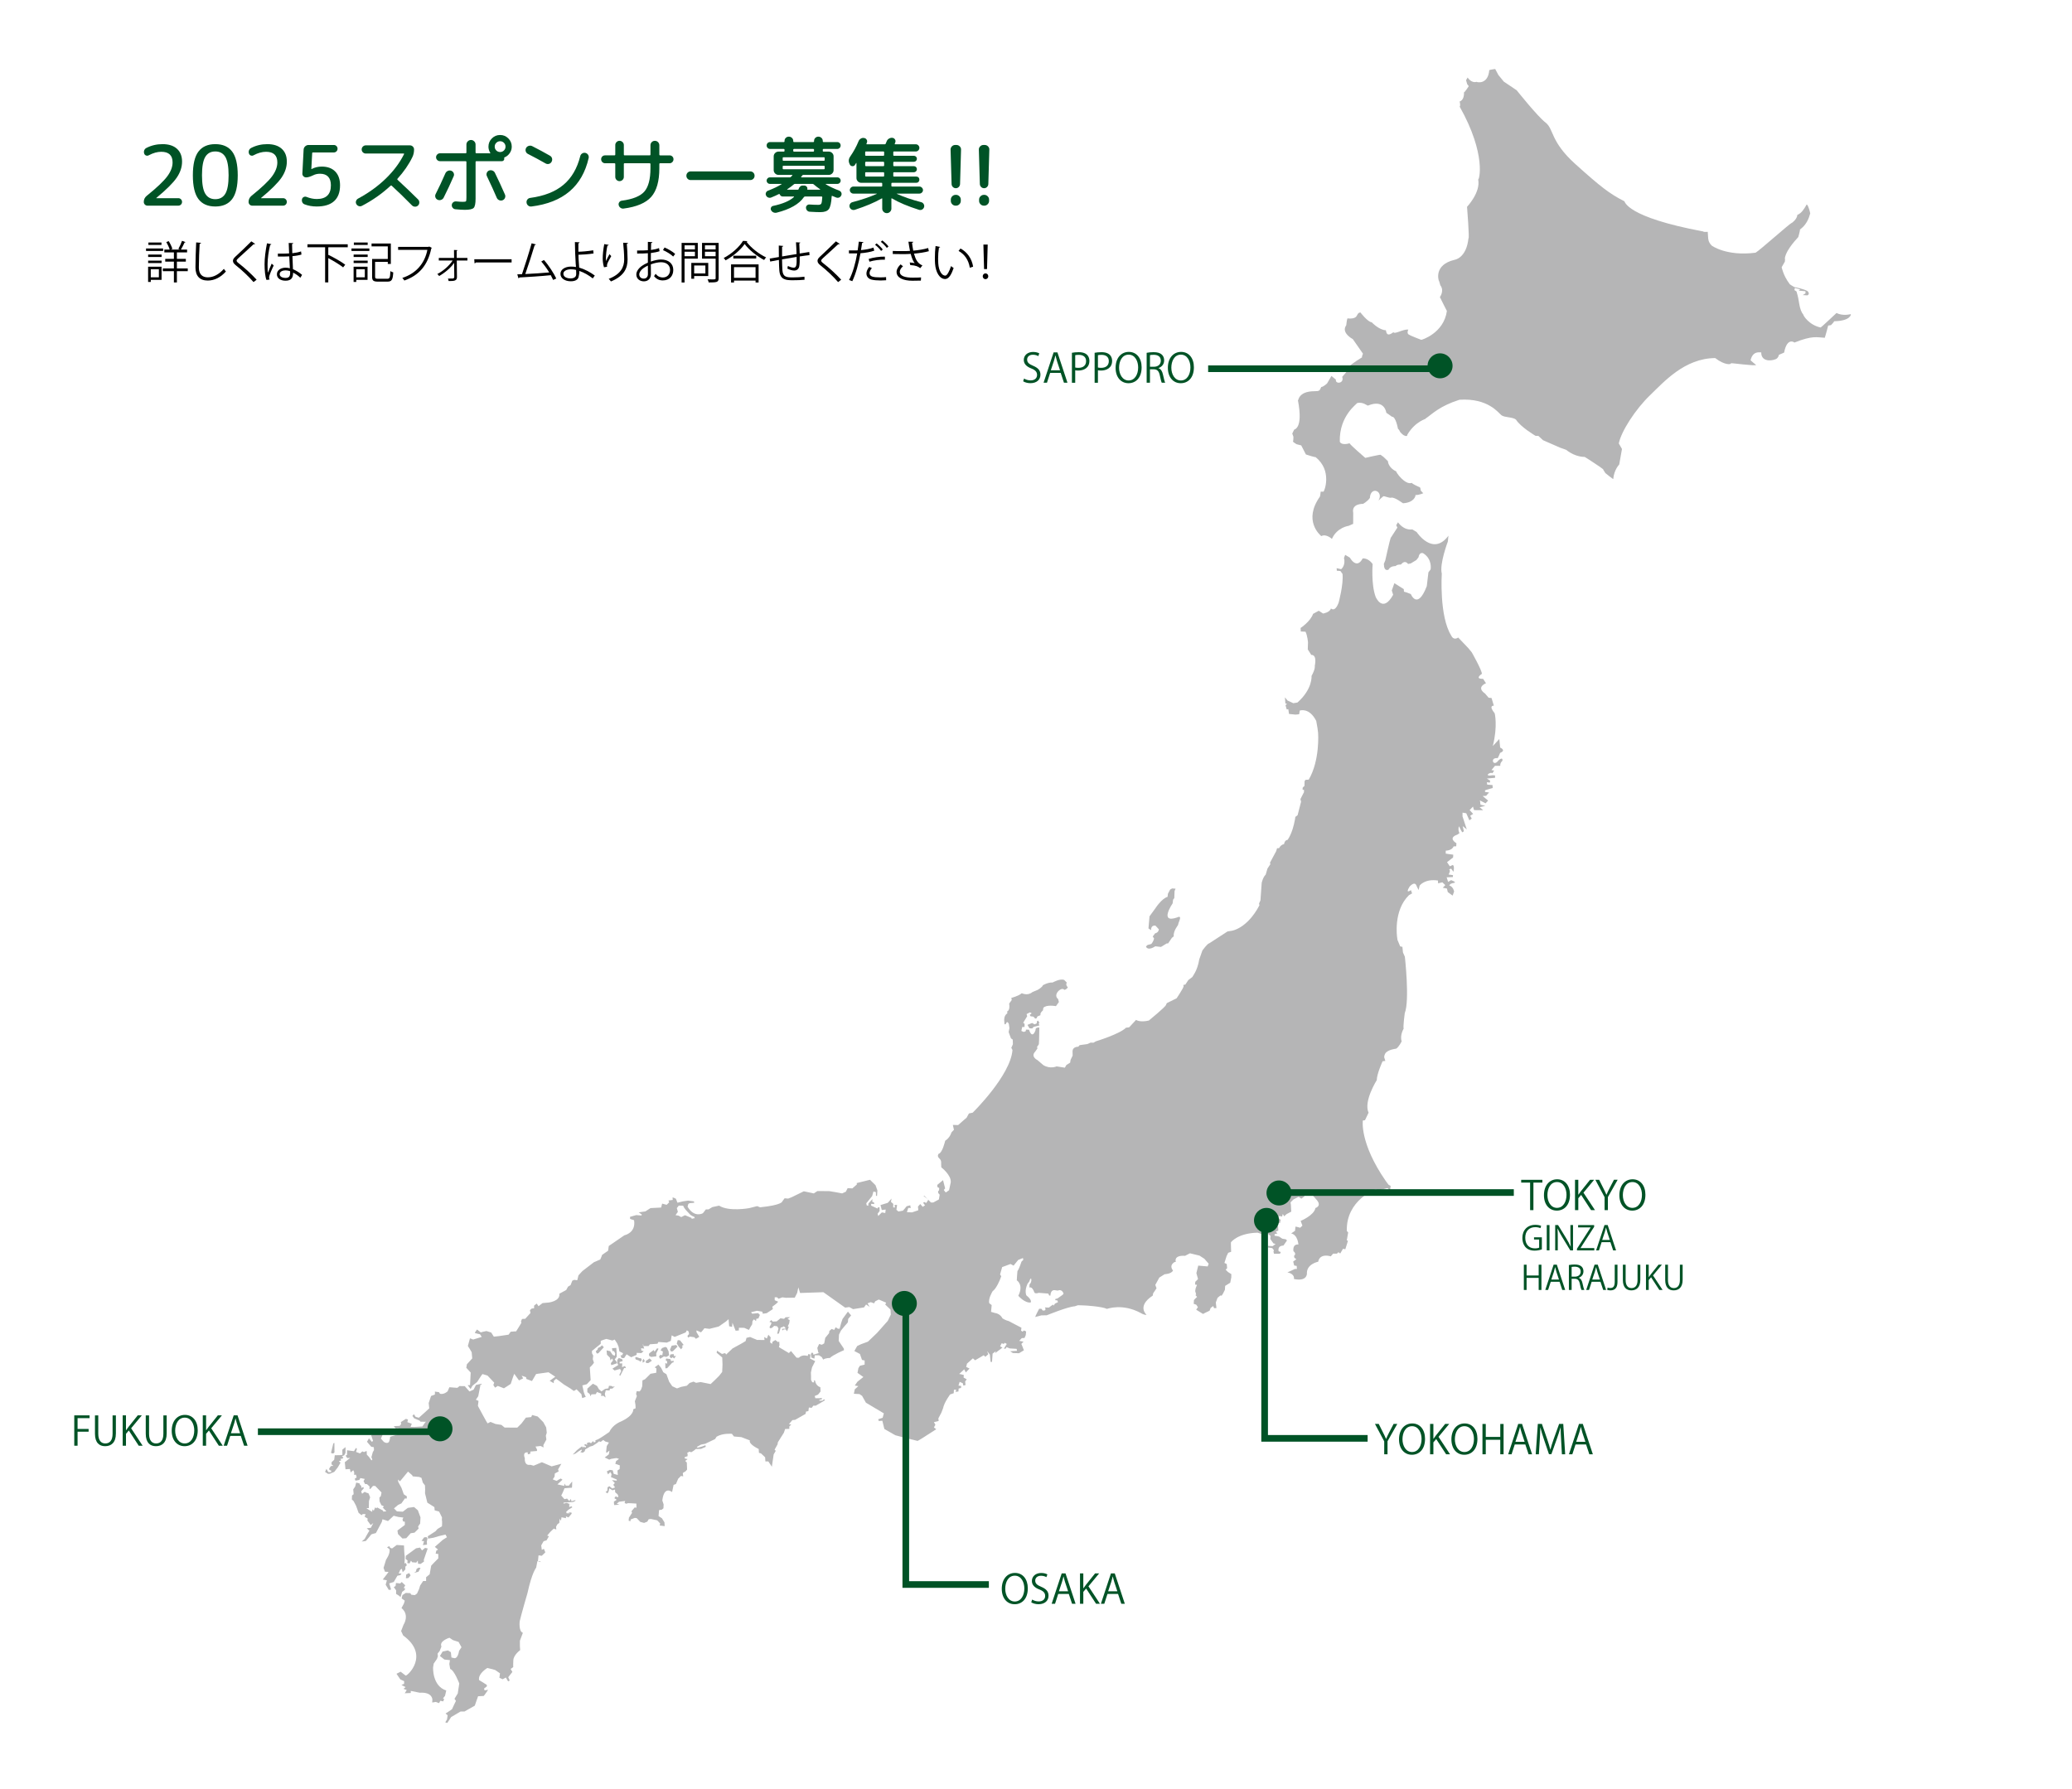 <?xml version="1.0" encoding="utf-8"?>
<!-- Generator: Adobe Illustrator 16.0.3, SVG Export Plug-In . SVG Version: 6.00 Build 0)  -->
<!DOCTYPE svg PUBLIC "-//W3C//DTD SVG 1.1//EN" "http://www.w3.org/Graphics/SVG/1.1/DTD/svg11.dtd">
<svg version="1.1" xmlns="http://www.w3.org/2000/svg" xmlns:xlink="http://www.w3.org/1999/xlink" x="0px" y="0px"
	 width="311.811px" height="269.291px" viewBox="0 0 311.811 269.291" enable-background="new 0 0 311.811 269.291"
	 xml:space="preserve">
<g id="レイヤー_1">
	<g>
		<g>
			<polygon fill="#B5B5B6" points="49.816,218.676 49.993,218.773 50.187,218.759 50.333,218.613 50.322,217.178 50.161,217.258 			
				"/>
			<path fill="#B5B5B6" d="M51.994,218.686l0.004-0.87l-0.484,0.39L51.528,219h-0.226l-0.051,0.027l-0.872,0.018l-0.085,0.68
				l-0.389,0.354l-0.018,0.332l0.273,0.231l-0.355,0.026l-0.275,0.381l0.047,0.209l0.29,0.113l-0.065,0.226l-0.403-0.019
				l-0.272-0.485l-0.211,0.452l0.435,0.291c0,0,0.306,0.002,0.306-0.014c0-0.018,0.646-0.271,0.646-0.271l0.535-0.691l0.407-0.709
				c0,0-0.289-0.211-0.241-0.21c0.049,0,0.34-0.128,0.34-0.128l-0.111-0.227l0.306-0.031l0.131-0.176l-0.226-0.18l0.355-0.144
				L51.994,218.686z"/>
			<path fill="#B5B5B6" d="M62.612,233.05l-1.536,1.125c0,0-0.002,0.399-0.046,0.421c-0.045,0.022,0.309,0.29,0.309,0.29
				l-0.046,0.378l0.333,0.066l0.224-0.42l0.176,0.245l0.621,0.048l0.224-0.311l0.042,0.488l0.377,0.023l0.512-0.352l-0.021-0.289
				l0.584-1.684l-0.398-0.09c0,0-0.423,0.353-0.445,0.375c-0.022,0.021-0.309-0.423-0.309-0.423L62.612,233.05z"/>
			<path fill="#B5B5B6" d="M59.262,238.115l0.536-0.93l0.467-0.108l0.156-0.243l-0.422-0.002l0.225-0.531l0.245-0.177l0.131,0.532
				l0.4-0.42l0.002-0.42l0.224-0.221l-0.177-0.355l-0.178,0.109c0,0,0.072-1.153,0.027-1.131c-0.044,0.021-0.104-1.598-0.104-1.598
				l-1.087-0.072l-0.712,0.529l-0.288-0.113l-0.132-0.244l-0.334,0.177l0.376,0.29c0.13,0.688-0.518,1.572-0.518,1.572L57.718,236
				l0.22,0.578l0.532,0.025l-0.201,0.287l-0.67,0.862l0.621,0.113l-0.181,0.665c0,0,0.463,0.757,0.463,0.778
				c0,0.022,0.354-0.042,0.354-0.042l-0.284-0.934L59.262,238.115z"/>
			<polygon fill="#B5B5B6" points="62.597,236.533 62.307,236.754 62.974,236.579 63.286,236.004 62.998,235.958 62.687,236.156 			
				"/>
			<polygon fill="#B5B5B6" points="64.194,231.371 63.84,231.393 63.438,231.922 63.814,231.99 63.635,232.566 64.257,232.502 
				64.236,232.036 64.327,231.571 			"/>
			<path fill="#B5B5B6" d="M86.583,225.793l-0.578,0.176l-0.108-0.355l-0.224,0.331l-0.331-0.379l-0.4,0.087
				c0,0-0.529-0.578-0.484-0.578c0.044,0,0.313-0.62,0.313-0.62l0.18-0.443c0,0,1.065-0.083,1.11-0.083
				c0.044,0,0.048-0.932,0.048-0.932s-0.535,0.619-0.49,0.619c0.044,0-0.488-0.003-0.488-0.003l-0.176-0.312l-0.046,0.355
				l-1.02-0.227l0.757-0.707l-0.266-0.18c0,0-0.578,0.31-0.578,0.354s-0.62-0.225-0.62-0.225l0.269-0.398l0.046-0.488l0.578-0.308
				l-0.087-0.311l0.492-0.841l-1.467,0.392l-1.461-0.627l-1.245,0.526l-0.487-0.135c-0.977,0.173-0.839-0.979-0.839-0.979
				c-0.395-1.067,0.448-0.886,0.448-0.886s-0.031,0.223,0.013,0.267c0.044,0.045,0.37-0.086,0.37-0.086v-0.311l1-0.085v-0.222
				l-0.224-0.445l0.776-0.086l0.432,0.224l-0.027-0.354l0.456-0.841l-0.082-0.578l0.138-0.442l-0.085-0.799l-0.439-0.801
				l-0.839-0.847l-0.842-0.226l-0.134,0.31l-0.8,0.086l-0.669,0.883l-0.624,0.619l-1.908-0.008l-0.486-0.402l-0.887-0.138
				l-0.753-0.313c0,0-0.4,0.22-0.445,0.22c-0.044,0-1.452-2.625-1.452-2.625l0.093-0.754l-0.399-0.179l0.358-0.53l0.363-1.862
				l-0.711,0.174l-0.358,0.709l-0.622,0.263l-0.706-0.802l-0.799-0.004l-0.313,0.265l-1.197-0.094l-0.269,0.62
				c-0.669,0.573-1.155,0.349-1.155,0.349l-0.133-0.222l-0.62-0.091l-0.002,0.443l-0.578,0.219l-0.359,1.064l0.085,0.798
				l-0.624,0.574l-0.936,0.839l-0.487-0.135l-0.265-0.401l-0.223,0.266l0.265,0.356l0.841,0.358l0.09,0.145L63.834,214h0.311
				l-0.136,0.076l-0.447,0.637l-1.199,0.07l-0.576-0.011l0.179-0.468l-0.664-0.239l0.091-0.405l-0.311-0.094l-0.757,0.484
				l0.043,0.309l-0.223,0.266l-0.888,0.04l0.31,0.356l0.398-0.042l-0.179,0.398l0.799-0.13l-0.846,0.706l-1.022,0.306l-0.046,0.354
				l-0.135,0.429c-0.327,0.353-0.799-0.033-0.799-0.033l-0.412-0.476l0.27-0.619l-0.472-0.416l-0.592-0.032l-0.356,0.411
				l-0.325,0.146l0.291,0.86l-0.178,0.146l-0.441-0.535c0,0-0.269,0.503-0.298,0.502c-0.03,0.001,0.647,0.772,0.647,0.772
				l0.384,0.061l0.028,0.443l-0.18,0.296l-0.211,0.768c0,0,0.146,0.326,0.146,0.355c0,0.03-0.148,0.119-0.148,0.119l-0.353-0.506
				L55.2,218.95l-0.011-0.523l-0.143,0.013l-0.267,0.132l-0.244-0.111l-0.356,0.309l-0.598-0.225l0.136-0.486l-0.155-0.112
				l-0.291,0.486l-1.042-0.139l-0.003,0.711l-0.178,0.044l0.043,0.222l0.199,0.2l0.422-0.042l-0.824,0.662l0.106,1.064l0.666-0.041
				l0.108,0.511l0.401-0.331l0.131,0.312l-0.002,0.398l0.267-0.043l0.109,0.423l-0.289,0.198l0.109,0.288l0.577-0.107l0.156-0.288
				l0.665,0.137l-0.179,0.331l0.22,0.424l0.288,0.023l0.398,0.355l-0.023,0.312l0.11,0.089l0.423-0.486l0.333,0.002l0.95,0.98
				l-0.092,0.531l-0.223,0.244l0.02,0.576l0.286,0.578l0.287,0.111l0.066,0.135l-0.178,0.065c0,0,0.552,0.602,0.574,0.602
				c0.021,0-0.488,0.043-0.488,0.043l-0.021-0.155l-0.465-0.247l-0.421-0.224l-0.134,0.133l-0.154-0.156l-0.224,0.509l-0.199-0.2
				l-0.046,0.377c0,0-0.841-0.514-0.818-0.514c0.021,0,0.023-0.288,0.023-0.288l0.222-0.132l0.023-0.289
				c0,0-0.288,0.606-0.332,0.606c-0.045,0,0.024,0.054,0.024,0.054h0.133H55.3h0.2l0.025-1.073l0.179-0.548l-0.242-0.596
				l-0.421-0.144l-0.155-0.095l-0.4,0.294l-0.132-0.36l0.401-0.468l-0.088-0.179l-0.289,0.129l-0.021-0.311l-0.177-0.156
				l-0.088-0.223l-0.487-0.113l-0.158,0.6l-0.29,0.42l0.063,0.731l-0.245,0.198l-0.024,0.6c0,0,0.265,0.223,0.265,0.246
				c0,0.021,0.374,0.711,0.374,0.711l0.372,1.045l0.442,0.357l0.2-0.178l0.421,0.024l-0.156,0.376l0.465,0.291l-0.046,0.289
				l0.507,0.689l0.378-0.309l-0.357,0.707l-0.622,0.086l0.397,0.357l-0.223,0.354l-0.492,0.885l-0.445,0.398l0.621-0.086
				c0,0,0.803-0.928,0.804-0.973c0-0.044,0.711-0.219,0.711-0.219l0.895-1.683l0.091-0.398l0.842,0.271l0.847-0.795l0.709,0.181
				l0.754,0.093l-0.135,0.265l0.088,0.312l0.266,0.045l-0.002,0.488l-1.113,0.838l0.087,0.533l0.662,0.668l0.577-0.041l0.669-0.752
				l0.577-0.086l0.624-0.619l-0.088-0.311l0.313-0.442l0.048-0.931l-0.395-1.067l-0.574-0.49l-0.933,0.128l-0.757,0.574
				l-0.887-0.048l-0.442-0.446l0.624-0.529l0.489-0.22l0.535-0.752l0.267,0.024l0.023-0.334l-0.464-0.313l-0.351-0.979l-0.484-0.889
				l-0.043-0.355l0.31,0.268l1.205-1.459l0.618,0.535l0.088,0.179l0.977,0.092l0.339,0.136l0.204,0.711l0.323,0.416l0.027,0.621
				l-0.018,0.563l0.349,1.421l1.062,0.67l0.042,0.489l0.665,0.18l0.439,0.889c0,0-0.046,0.445-0.002,0.488
				c0.044,0.045-0.004,0.844-0.004,0.844l-0.667,0.396l-0.313,0.354l-1.157,0.748l0.043,0.355l0.799-0.129l0.889-0.262l0.933-0.219
				l0.22,0.4l-0.622,0.397l-1.203,1.058l0.486,0.402l-0.267,0.176l-0.092,0.444l0.399,0.046l-0.003,0.666
				c0,0-1.069,1.061-1.07,1.104c0,0.044-0.227,1.286-0.227,1.286l-0.535,0.44l-0.003,0.577l-0.443-0.002l-0.446,0.663l-0.181,0.577
				l-0.298,0.648l-0.327,0.234l-0.532-0.062l-0.147-0.235l-0.679-0.034l-0.505,0.323l-0.121,0.502l0.472,0.343l-0.135,0.442
				l-0.358,0.664c1.282,1.07,0.3,2.531,0.3,2.531l-0.359,0.93l0.308,0.667c4.068,2.947,0.638,6.126,0.372,6.036l-0.752-0.58
				l-0.622,0.308l0.572,0.847l0.576,0.268l-0.002,0.399l-0.4,0.177l0.62,0.313l-0.312,0.266l0.486,0.18l-0.298,0.486l0.902-0.039
				v-0.312l1.36,0.272c1.908-0.125,1.896,1.029,1.896,1.029l-0.027,0.443l0.543-0.088l0.491,0.181l0.183-0.354l0.443,0.092
				l0.136-0.355l-0.177-0.09l0.313-0.397l0.181-0.798c-2.126-0.676-1.98-3.471-1.98-3.471l0.091-0.574l0.491-0.709l0.136-0.398
				l-0.043-0.4l0.313-0.397l0.27-0.664c-0.396-0.845,1.204-1.325,1.204-1.325l0.53,0.357l0.842,0.27l0.44,0.801l-0.357,0.53
				c-0.228,1.331-0.76,1.106-0.76,1.106l-0.398-0.091l-0.085-0.8l-0.442-0.268l-0.8,0.174l-0.402,0.664l0.663,0.535l0.843,0.093
				l-0.092,0.577l0.13,0.754c0.62,0.181,1.365,2.181,1.365,2.181l-0.229,1.507l-0.491,0.797l0.22,0.312c0,0-0.582,1.195-0.582,1.24
				c0,0.044-0.979,0.661-0.979,0.661l0.31,0.268l-0.091,0.621l-0.269,0.441l0.311,0.091l0.58-0.885l1.424-0.837l0.577,0.003
				l1.557-0.881l0.18-0.531l0.314-0.886c0,0,0.799-0.041,0.844-0.041c0.044,0,0.67-0.928,0.67-0.928l-0.533,0.086l-0.088-0.267
				l0.445-0.353l-0.043-0.223l-1.15-0.715c-0.173-0.977,1.251-1.814,1.251-1.814l0.753,0.182l0.443,0.135l0.708,0.492l-0.093,0.665
				l0.488,0.224l0.488-0.264c0,0,0.309,0.577,0.353,0.578c0.045,0,0.223-0.133,0.223-0.133l-0.22-0.488l0.625-0.797l-0.265-0.443
				c0,0,0.445-0.31,0.401-0.31c-0.045-0.001,0.005-1.021,0.005-1.021c0.048-0.799,1.027-1.504,1.027-1.504l-0.042-0.621l0.004-0.799
				l0.449-1.195c-0.665-0.182-0.48-1.734-0.48-1.734c0.181-0.842,1.173-4.253,1.173-4.253c0.68-3.104,1.304-3.811,1.304-3.811
				l0.183-0.976l0.533,0.137L81.264,235h-0.311l0.092-0.889l0.486,0.068l0.535-0.52l-0.22-0.528l-0.312,0.157l-0.086-0.677
				l0.358-0.624l0.443-0.134l0.358-0.62l-0.266-0.092l0.446-0.53c0,0,0.579-0.574,0.579-0.53c0,0.045,0.354,0.135,0.354,0.135
				l-0.043-0.398l0.179-0.355l0.313-0.242l0.047-0.621l0.198,0.312l0.091-0.531l0.665,0.136l0.002-0.267
				c0,0,0.354,0.157,0.376,0.157c0.021,0,0.469-0.553,0.469-0.553l0.022-0.154l-0.377-0.068l-0.045,0.266l-0.155-0.223l-0.134,0.178
				l-0.132-0.268l0.334-0.332l0.602-0.374l-0.133-0.155l-0.333,0.131l0.002-0.531l0.332,0.178l-0.695-0.287l-0.497,0.112v-0.155
				c0,0,1.407-0.086,1.429-0.086c0.023,0,0.36-0.178,0.36-0.178L86.583,225.793z"/>
			<polygon fill="#B5B5B6" points="60.073,240.205 60.271,240.404 60.52,239.607 60.875,239.344 60.987,239.1 60.811,239.098 
				60.811,238.898 60.989,238.633 60.459,238.121 60.226,238.342 59.588,238.271 59.533,238.715 59.262,238.893 59.613,239.381 
				59.609,239.914 			"/>
			<polygon fill="#B5B5B6" points="61.13,236.992 61.083,237.568 61.46,237.526 61.795,237.129 61.574,236.773 			"/>
			<polygon fill="#B5B5B6" points="100.172,204.739 100.396,204.9 100.395,205.256 100.121,205.174 100.133,205.964 
				100.407,205.934 101.154,205.113 101.348,205.066 101.396,204.823 100.994,204.871 100.865,204.564 100.253,204.481 			"/>
			<polygon fill="#B5B5B6" points="100.995,204.451 101.238,204.291 101.447,204.485 101.739,204.1 101.433,204.114 
				101.369,203.809 100.886,203.871 100.771,204.209 			"/>
			<polygon fill="#B5B5B6" points="99.336,203.944 99.173,204.218 99.349,204.524 99.899,204.173 100.287,204.238 100.69,203.998 
				100.612,203.4 100.341,202.835 100.116,202.737 99.631,202.912 99.403,203.25 99.758,203.43 99.675,203.978 			"/>
			<polygon fill="#B5B5B6" points="122.629,203.925 122.393,203.905 122.363,203.674 122.198,203.578 122.025,203.791 
				122.094,204.336 122.555,204.505 			"/>
			<path fill="#B5B5B6" d="M123.78,210.817l-0.472,0.021c0,0,0.001-0.117-0.022-0.117s0.401-0.116,0.401-0.093
				c0,0.024-0.023-0.211-0.023-0.211s-0.282,0.045-0.307,0.045c-0.023,0-0.659-0.003-0.659-0.003l-0.093-0.33l0.496-0.21l0.379-0.47
				l-0.021-0.636c-0.752-0.263-0.795-0.992-0.795-0.992l-0.189-0.049l0.047,0.307l-0.283-0.025c0,0-0.211-0.376-0.187-0.377
				c0.023,0.001-0.019-1.083-0.019-1.083l0.168-0.777l0.476-0.939l-0.775-0.38l0.049-0.353l-0.046-0.284l-0.26-0.048l-0.095,0.281
				c-0.941-0.263-1.321,0.277-1.321,0.277l-0.359-0.013l-0.838-1.003l-0.313,0.31l-1.504-0.895l0.09-0.31l-0.042-0.533l-0.178,0.089
				l-0.397-0.313l-0.445,0.265l-0.046,0.31l-0.31-0.223l0.092-0.754l-0.353-0.401l-0.225,0.576l-0.398-0.224l0.042,0.443
				l-1.109-0.004l-1.063-0.449l-0.533,0.131l-0.135,0.487l-0.668,0.396l-1.289,0.704l-0.98,0.928l-0.133-0.224l-0.488,0.132
				l-0.752-0.491l-0.046,0.31l0.84,0.714l0.039,1.064l-0.049,1.109l-0.462,0.59l-0.683,0.678l-0.595,0.56l-1.507-0.303l-0.682,0.115
				l-0.383-0.18l-0.593,0.204l-0.416,0.413l-0.858,0.174l-0.622,0.232l-0.709-0.327l-0.47-0.683l-0.409-1.127
				c0,0-0.531-0.327-0.502-0.328c0.03,0.001-0.293-0.621-0.293-0.621l-0.412-0.505l-0.563,0.411l0.266,0.179l-0.032,0.65
				l-0.859,0.144l-0.831,0.825l-0.386,0.176l-0.033,0.887l-0.18,0.503l-0.208,0.266l-0.444-0.032l-0.091,0.414l0.117,0.326
				l-0.299,0.767l0.086,0.533l0.027,0.532l-0.355,0.146c0,0,0.173,0.918-1.872,1.854c0,0-1.216,0.438-1.723,1.561
				c0,0-1.336,0.94-1.722,1.115l-0.385,0.146l0.028,0.238c0,0-0.267,0.087-0.267,0.058c0-0.03-0.117-0.179-0.117-0.179l-0.297,0.324
				l-0.266-0.149l-0.355,0.117c0,0,0.057,0.325,0.027,0.296c-0.028-0.029-0.265-0.149-0.236-0.149c0.031,0-0.236,0.147-0.236,0.147
				l0.324,0.208c0,0-0.09,0.177-0.119,0.177s-0.266-0.147-0.266-0.147l-0.061,0.177l-0.176-0.209c0,0-0.771,0.559-0.771,0.589
				c0,0.029-0.624,0.647-0.624,0.647l0.414-0.146l0.534-0.383l0.387-0.233l0.028,0.177l-0.208,0.234l0.384,0.062l0.268-0.205
				c0,0,0.09-0.325,0.09-0.296s0.712-0.411,0.712-0.411l0.415-0.117l0.623-0.41l0.325-0.265l0.237,0.09l0.386-0.295l0.324,0.238
				l0.531,0.15l-0.328,0.532l-0.092,0.856l0.059,0.178l0.445-0.353l-0.092,0.562l-0.623,0.471l0.679,0.328l0.296-0.117
				c0,0,0.859-0.145,0.859-0.114c0,0.029,0.324,0.12,0.324,0.12l-0.445,0.322l-0.12,0.415l0.68,0.238l-0.032,0.563l-0.326,0.206
				l0.056,0.68l-0.62-0.179l-0.146-0.534l-0.443-0.062l-0.444,0.235l0.175,0.444l0.356-0.354l0.177,0.326l-0.083,0.443l0.864,0.358
				v0.178l-0.718-0.091l0.437,0.445l-0.238,0.264l0.263,0.387l-0.415,0.176l-0.443-0.357l-0.268,0.178l-0.031,0.502l-0.267,0.205
				l0.294,0.209l0.179-0.325l0.091-0.443l0.472,0.3l0.386-0.118l0.027,0.414l0.354,0.298l0.147,0.355l-0.179,0.088l-0.236-0.148
				l-0.208,0.295l0.354,0.238c0,0-0.387,0.265-0.416,0.264c-0.029,0,0.027,0.533,0.027,0.533l0.799-0.056l-0.413-0.149l0.356-0.295
				l0.917-0.113l-0.09,0.295l0.236,0.119l0.296-0.088l0.487,0.018l0.755,0.047l0.019,0.623l-0.266-0.047l-0.49,0.574l0.087,0.244
				l-0.469,0.73l-0.047,0.444l0.267,0.09l0.045-0.267l0.622-0.24l0.289,0.045l0.529,0.557l0.576,0.158l0.489-0.197l0.201-0.354
				l0.333-0.044l0.953,0.204l0.441,0.469l-0.068,0.311l0.755,0.092l-0.042-0.577l-0.375-0.601l-0.509-0.336
				c0,0,0.07-0.797,0.071-0.864c0-0.066,0.399-0.087,0.399-0.087l0.267-0.221l0.025-0.577l-0.197-0.6
				c0.276-2.306,1.47-1.258,1.47-1.258l0.228-1.085l0.355-0.132l0.336-0.798l0.424-0.42l0.332,0.068l-0.064-0.488
				c0,0,0.179-0.177,0.268-0.177c0.089,0.001,0.379-0.353,0.379-0.353l-0.04-1.065l-0.242-0.245l0.355-0.265l-0.443-0.113
				l0.023-0.199l0.422-0.132l0.002-0.354l-0.088-0.111l0.355-0.221l0.288,0.091l0.355-0.221l0.335-0.265l0.776-0.019l0.711-0.308
				l-0.043-0.244l-0.512,0.197l-0.666,0.175l-0.133-0.111l0.646-0.353l0.644-0.13l1.468-0.703l0.224-0.354
				c0.934-0.572,2.309-0.434,2.309-0.434l0.309,0.401l1.109,0.094l1.284,0.494c-0.224,0.575,1.325,1.292,1.325,1.292l0.042,0.578
				l0.311,0.089l0.618,0.581l0.041,0.621l0.444,0.002l0.528,0.801l0.275-1.862l0.313-0.531l-0.177-0.178l0.448-0.797l0.045-0.311
				l0.581-0.929l0.328-0.517l0.186-0.555l0.636-0.021c0,0,0.002-0.33-0.021-0.329c-0.024-0.001,0.307-0.329,0.307-0.329
				l-0.353-0.049l0.521-0.609l0.424-0.046l1.558-0.889l0.073-0.353l0.354-0.068l0.073-0.542l0.423,0.05c0,0,0.261-0.328,0.238-0.329
				c-0.024,0,0.376,0.002,0.376,0.002l1.394-0.818c0,0-0.141-0.142-0.164-0.143C123.969,210.629,123.78,210.817,123.78,210.817z"/>
			<polygon fill="#B5B5B6" points="118.224,198.27 117.996,198.511 117.448,198.428 116.882,198.894 116.284,198.923 
				116.075,198.695 115.783,198.969 116.073,199.051 116.057,199.292 115.813,199.711 115.86,199.92 116.15,199.89 116.507,199.568 
				116.958,199.635 117.151,199.942 116.953,200.765 117.212,200.717 117.49,199.815 117.732,199.768 117.943,199.64 
				118.152,199.789 118.216,200 118.006,200 117.764,199.997 117.683,200.173 117.795,200.244 117.941,200.111 118.231,200.095 
				118.455,200.386 118.7,199.725 118.556,199.643 118.768,199.176 118.835,198.691 118.513,198.529 118.917,198.257 			"/>
			<polygon fill="#B5B5B6" points="88.39,209.014 88.388,209.547 88.741,209.814 88.857,210.17 89.007,209.876 89.657,209.849 
				89.837,209.524 90.486,209.765 90.455,210.118 90.81,210.09 91.135,210.357 91.019,209.796 91.169,209.264 91.731,209.296 
				91.791,209.029 92.176,209.002 92.533,208.649 92.236,208.735 92.03,208.617 91.646,208.586 91.556,208.97 91.052,209.057 
				90.518,209.438 90.135,209.111 89.841,208.607 89.221,208.279 			"/>
			<polygon fill="#B5B5B6" points="97.232,205.161 97.588,205.161 98.105,204.81 97.752,204.47 97.17,204.87 			"/>
			<polygon fill="#B5B5B6" points="96.313,204.995 96.59,204.705 96.478,204.447 96.235,204.43 95.737,204.25 95.575,204.379 
				95.67,204.62 96.233,204.817 			"/>
			<polygon fill="#B5B5B6" points="97.009,204.804 96.849,204.529 96.702,204.755 96.717,205.11 96.992,204.95 			"/>
			<polygon fill="#B5B5B6" points="98.889,202.94 98.499,203.456 98.387,203.197 97.756,203.664 97.658,203.791 97.689,204.097 
				97.995,204.244 98.771,204.151 98.757,203.715 99.098,203.007 			"/>
			<polygon fill="#B5B5B6" points="101.085,202.549 100.824,203.145 100.984,203.436 101.259,203.388 101.956,202.696 
				101.763,202.455 			"/>
			<polygon fill="#B5B5B6" points="102.331,201.747 101.992,201.714 101.845,202.229 102.149,202.715 102.503,203.103 
				102.745,202.733 102.617,202.587 102.876,202.428 			"/>
			<polygon fill="#B5B5B6" points="92.484,206.282 93.313,206.05 93.489,206.375 93.191,206.965 93.339,207.084 93.935,205.903 
				94.201,205.935 94.055,205.609 93.61,205.785 93.643,205.223 93.259,205.22 93.229,205.014 93.704,204.867 93.646,204.601 
				93.114,204.392 92.906,204.687 92.873,205.16 93.05,205.456 92.159,206.014 			"/>
			<polygon fill="#B5B5B6" points="92.199,203.944 91.816,203.38 91.285,203.259 91.341,203.911 91.783,204.356 91.869,204.771 
				92.108,204.476 92.254,204.772 91.928,205.185 91.983,205.48 92.811,205.218 92.811,205.012 92.514,204.626 92.811,204.213 
				92.811,203.829 92.747,202.882 92.09,202.938 92.175,203.383 92.381,203.354 92.585,203.709 92.523,204.063 			"/>
			<polygon fill="#B5B5B6" points="90.873,202.784 90.578,202.488 90.399,202.693 89.985,202.898 89.925,203.135 89.657,203.399 
				89.805,203.726 90.04,203.697 			"/>
			<path fill="#B5B5B6" d="M126.789,198.534l-0.209,0.62L126.353,200h-0.258l-0.34-0.221l-0.214,0.398l-0.387-0.139l-0.341,0.29
				l-0.051,0.349l-0.567,0.688l-0.166,0.846l-0.355,0.202l-0.402-0.116l-0.277,0.593l0.158,0.727l0.403,0.051l0.194-0.161
				l-0.856,0.258l-1.083,0.307V204h1.453l0.402,0.27l0.216,0.378c0.372-0.272,1.005-0.243,1.005-0.243
				c0.52-0.514,2.121-1.172,2.121-1.172l-0.014-0.234l-0.777-1.162l0.041-0.95l0.297-0.611l0.471-0.577l0.568-0.659l0.051-0.517
				l0.438-0.53l-0.481-0.566L126.789,198.534z"/>
			<path fill="#B5B5B6" d="M156.209,153.608l-0.164,0.134l-0.021,0.288l-0.327,0.152l-0.383-0.203l-0.693,0.285l0.306,0.511
				l0.403,0.031c0,0,0.212-0.24,0.222-0.24s0.885-0.227,0.885-0.227l-0.133-0.25l0.115-0.153L156.209,153.608z"/>
			<path fill="#B5B5B6" d="M173.85,142.437l0.865,0.095l0.868-0.531h0.202l0.573-0.842l0.275-0.218
				c-0.105-0.755,0.634-1.681,0.634-1.681l0.094-0.345c0.13-0.385,0.557-1.208-0.254-0.808c-2.745,0.926-0.635-2.146-0.635-2.146
				l0.058-0.536l0.186-0.241l0.041-1.067l0.149-0.35l-0.516-0.039l-0.295,0.164l-0.333,0.624l-0.059,0.478
				c-0.884,0.236-1.847,1.739-1.847,1.739l-0.87,1.192l-0.156,1.82l0.387,0.259c-0.016-0.828,0.664-0.678,0.664-0.678l0.513,0.555
				c-0.058,0.532-0.572,0.604-0.572,0.604s-0.333,0.477-0.352,0.477c-0.02,0,0.2,0.277,0.2,0.277
				c-0.075,0.459-0.408,0.844-0.408,0.844c-0.534,0.182-0.533,0.034-0.811,0.401C172.798,143.186,173.85,142.437,173.85,142.437z"/>
			<path fill="#B5B5B6" d="M225.755,112.525l-0.127-1.288l-0.98,1.061c0.768-3.014,0.288-4.924,0.288-4.924
				c-1.015-1.247-0.128-1.153-0.128-1.153l-0.35-1.156l-0.443-0.046l-0.53-0.624c-1.415-0.982,0.141-1.552,0.141-1.552l-0.441-0.668
				c-1.375,0.038-0.174-0.755-0.174-0.755c-0.041-0.621-1.538-3.246-1.538-3.246l-0.529-0.639l-1.501-1.574
				c-0.742,0.499-1.035-0.271-1.035-0.271c-1.85-2.907-1.436-9.354-1.436-9.354c-0.379-1.422,0.909-4.817,0.909-4.817l0.093-0.887
				c-2.352,3.184-4.789-0.555-4.789-0.555l-0.65-0.387c-1.36,0.171-2.153-1.075-2.153-1.075l-0.269,0.442l0.176,0.356l-1.013,1.563
				c-0.12,0.266-0.814,3.398-0.814,3.398l-0.21,0.501c0.025,1.272,0.707,0.862,0.707,0.862c0.299-0.591,1.067-0.528,1.067-0.528
				c0.178-0.266,0.799-0.233,0.799-0.233c0.655-0.796,1.065-0.084,1.065-0.084l0.415-0.087l0.83-0.498l0.328-0.413
				c0.151-0.887,0.712-0.618,0.712-0.618c1.416,0.895,1.113,2.431,1.113,2.431l-0.328,0.441l-0.245,2.071
				c-1.407,3.69-2.402,1.201-2.402,1.201l-0.619-0.239l-0.414-0.121l-0.027-0.384l-1.416-0.894l-0.39,1.092l0.204,0.652
				c-1.58,2.861-2.634,0.313-2.634,0.313c-0.701-1.896-0.451-4.941-0.451-4.941c-0.706-0.979-1.505-0.835-1.505-0.835
				c-0.925,1.741-1.922-0.127-1.922-0.127l-0.708-0.418l-0.18,0.474c0.291,1.124-0.422,1.684-0.422,1.684l-0.68-0.151l0.028,0.385
				l0.532,0.032l0.322,0.445c0.171,1.568-0.581,4.315-0.581,4.315c-0.568,1.536-1.157,0.882-1.157,0.882
				c-0.181,0.621-1.188,0.765-1.188,0.765l-0.648-0.417l-0.859,0.47c-0.391,1.151-1.874,2.121-1.874,2.121l0.027,0.532l0.71,0.033
				c0.293,0.563,0.377,1.599,0.377,1.599l-0.034,1.064l0.529,0.831c0,0,0.888-0.174,0.524,1.658c0,0,0.124,0.402-0.486,1.503
				c0,0,0.192,1.949-2.115,3.997l-0.625,0.107l-0.881-0.408l-0.384-0.479l0.069,0.92l0.257,0.093l-0.239,0.164l0.181,0.645
				l0.239-0.036l0.107,0.718l0.955,0.097c0,0,0.57-0.035,0.57-0.053c0-0.019,0.095-0.552,0.095-0.552s1.418-0.526,2.474,1.556
				l0.197,1.104l0.089,0.736c0,0,0.295,4.083-1.41,6.997l-0.496,0.035l-0.13,0.201l-0.021,0.717l-0.259,0.238
				c0,0-0.038,0.313-0.021,0.313c0.02,0,0.221,0.056,0.221,0.056l-0.02,0.35l-0.297,0.568l-0.231,0.462l0.1,0.387l-0.525,2.031
				l-0.34,0.256l-0.05,0.355c-0.397,2.24-1.127,3.108-1.127,3.108c-0.437,0.014-0.52,0.627-0.52,0.627
				c-0.534,0.111-0.745,0.61-0.745,0.61l-0.308,0.014l-0.13,0.436l-0.944,1.754l0.077,0.191l-0.446,0.679l-0.271,0.916
				c-0.416,0.383-0.597,1.239-0.597,1.239l-0.189,2.632l-0.21,0.473l0.058,0.267c-1.85,3.512-4.128,3.827-4.128,3.827l-0.682,0.115
				l-2.759,1.791c-0.237-0.001-1.011,1.061-1.011,1.061l-0.479,1.358c-0.277,1.754-1.045,2.569-1.018,2.628l-0.623,0.472
				l-0.447,0.678l-0.296,0.057l0.028,0.238c-0.061,0.295-1.044,1.77-1.044,1.77l-1.481,0.732l-0.12,0.266
				c-0.03,0.266-2.584,2.355-2.584,2.355c-1.391,0.318-1.922-0.098-1.922-0.098l-1.041,1.119l-0.473,0.057
				c-0.922,0.943-4.535,2.05-4.535,2.05l-0.355,0.206l-0.438-0.012l-0.502,0.223l-1.146,0.156l-0.21,0.24
				c0,0-0.871-0.035-0.858,0.723l0.013,0.613l-0.31,0.645l-0.066,0.418l-0.565,0.353l-0.229,0.403l-1.241-0.199
				c0,0-0.953,0.447-2-0.188l-0.867-0.745c0,0-1.111-0.522-0.35-1.293l0.342-0.498l-0.08-0.178l0.283-0.433l0.033-0.619l0.038-1.895
				c-0.681-0.032-0.563,0.382-0.563,0.382c-0.54,1.476-0.977-0.004-0.977-0.034c0-0.029-0.473-0.031-0.473-0.031l-0.031,0.236
				l-0.297,0.117c0,0-0.323-0.15-0.354-0.15c-0.029,0,0.121-0.561,0.121-0.59c0-0.03,0.296,0.002,0.325,0.002
				c0.03,0,0.032-0.475,0.032-0.475l-0.207-0.178l0.596-0.975l-0.087-0.324l0.505-0.264l0.266,0.148l-0.298,0.235l0.118,0.207
				l0.443,0.062l0.265,0.297l0.207-0.057l0.119-0.268l0.476-0.205c-0.147-0.297,0.357-0.708,0.357-0.708l0.061-0.384
				c0.446-0.53,1.895-0.258,1.895-0.258l0.447-0.619l-0.117-0.444c-0.885-0.685,0.571-1.949,0.924-1.387
				c0.385-0.057,0.534-0.382,0.534-0.382c-0.412-0.416-0.145-0.71-0.145-0.71l-0.383-0.387c-0.562-0.298-1.777,0.377-1.777,0.377
				c-0.65-0.063-1.451,0.407-1.451,0.407c-0.091,0.324-0.802,0.707-0.802,0.707l-0.771,0.32c-0.713,0.619-1.598,0.171-1.598,0.171
				c-0.505,0.442-1.571,0.702-1.571,0.702l0.059,0.326l-0.389,0.531c0.173,1.065-0.301,1.182-0.301,1.182l0.028,0.297
				c-0.623,0.352-0.449,1.269-0.449,1.269c-0.032,0.622,0.235,0.297,0.235,0.297c0.209-0.59,0.443,0.032,0.443,0.032l0.086,0.621
				l-0.121,0.592l0.352,0.947l0.266,0.18l0.025,0.71l-0.239,0.531l0.176,0.327c-0.283,3.843-5.988,9.437-5.988,9.437l-0.563,0.116
				l-0.357,0.649l-0.386,0.324l-0.884,0.778l-0.799-0.025l0.169,0.73l-0.373,0.395c0,0-0.201,0.791-0.944,1.256
				c0,0-0.404,1.829-0.998,1.975c0,0-0.273,0.319,0.097,0.668c0.367,0.348,0.293,0.619,0.292,0.842
				c-0.001,0.222,0.022,0.518,0.022,0.518s1.527,1.17,1.424,2.258l-0.253,1.186l-0.496,0.344c0,0-0.294-0.348-0.295-0.372
				c0.001-0.025,0.198-0.246,0.198-0.246l-0.315-1.239l-0.868,0.714l0.023,0.322l0.271,0.149l-0.025,0.346l-0.149,0.147l0.023,0.249
				l0.221,0.271l-0.124,0.709L140.446,181c0,0-0.321,0-0.347,0c-0.023,0-0.986-1-0.986-1h-0.148c0,0,0.739,0.557,0.738,0.582
				c0,0.025-0.324,0.499-0.324,0.499l-0.246-0.147l-0.223,0.099l0.295,0.397l-0.348,0.222l-0.369-0.421c0,0-0.371,0.394-0.348,0.393
				c0.025,0,0.047,0.545,0.047,0.545l-0.94,0.318l-0.766-0.029c0,0,0.176-0.617,0.2-0.642s0.371,0.026,0.371,0.026l-0.072-0.421
				l-0.545,0.146c0,0-0.522,0.666-0.572,0.666s-0.668,0.121-0.668,0.121s-0.295-0.274-0.295-0.25c0,0.025,0.102-0.741,0.102-0.741
				l-0.37-0.002l0.048,0.397l-0.272-0.027l0.018-0.52l-0.352-0.314l0.099-0.496l-0.578,0.652l-1.09,0.332l0.188,0.752l0.593-0.078
				l-0.066,0.528l-0.512-0.099l-0.546,0.541l-0.095-0.336l0.306-0.413l-0.014-0.545l-0.223-0.017l-0.082,0.191l-0.958-0.438
				l0.002-0.271l0.464,0.034l-0.031-0.239l-0.271-0.113l0.034-0.4l-0.61,0.67l-0.018,0.352l-0.24-0.082l-0.063-0.303l0.884-1.084
				l0.196-0.687l0.368,0.087l0.015,0.564h0.16l0.05-0.82l-0.284-0.787l-0.828-0.813l-2.002,0.498l0.031,0.205l-0.69,0.597
				l-0.704-0.04l-0.273,0.54l-0.562,0.253l-0.839-0.162l-1.108-0.183l-1.774-0.007l-0.534,0.352l-1.508-0.317l-1.846,0.901
				l-0.51,0.197l-0.533-0.047l-0.357,0.486c0,0-0.002,0.532-3.331,0.873l-0.443-0.18l-1.199,0.305c0,0-3.064,0.563-4.524-0.375
				l-1.021,0.217l-0.578,0.352l-0.399-0.002l-0.446,0.575c0,0-1.29,0.748-2.303-0.985l0.111-0.412l0.201-0.119l0.682-0.058
				l-0.029-0.206l-0.888-0.122l-0.769,0.114l-0.83,0.203l-0.233-0.592c0,0-0.413-0.21-0.473-0.211
				c-0.059,0.001-0.002,0.387-0.002,0.387l-0.65,0.084l0.117,0.268l-0.387,0.383l-0.68-0.181l-0.149,0.591l-1.598,0.082
				l-0.772,0.498l-1.006,0.145l0.472,0.328l-0.061,0.146l-0.781-0.063l-0.932,0.262c0,0,0,0.267,0,0.296s0.603,0.21,0.603,0.21
				c0.316,1.924-1.454,2.271-1.454,2.271l-2.354,1.615l-0.098,0.71l-0.894,0.618c0,0-0.271,0.708-0.3,0.707
				c-0.029,0-0.95,0.411-0.95,0.411l-1.722,1.323l-0.595,0.647l-0.181,0.739l-0.443-0.062l-0.296,0.117l-0.27,0.679l-0.386,0.235
				l-0.269,0.501l-1.038,0.558c0.173,1.125-1.603,1.324-1.603,1.324l-0.918,0.085l-0.608,0.47l-0.265-0.4l-0.4,0.309l-0.002,0.399
				l-0.355,0.043c0,0-0.268,0.221-0.268,0.265c0,0.045,0.087,0.4,0.087,0.4l-0.803,0.884c0,0-0.487-0.003-0.487,0.041
				c-0.001,0.045-0.136,0.312-0.136,0.312l0.044,0.266c0,0-0.805,1.328-0.805,1.283c0-0.044-0.799,0.041-0.799,0.041l-0.313,0.441
				l-1.465,0.216l-0.755,0.086l-0.396-0.624l-0.709-0.225c0,0-0.889,0.173-0.844,0.218c0.044,0.044-0.575-0.446-0.575-0.446
				s-0.401,0.486-0.313,0.531c0.089,0.045,0.754,0.181,0.754,0.181l0.265,0.4l-1.289,0.394l-0.487-0.18l-0.315,1.152
				c0,0,0.573,0.891,0.572,0.935c0,0.044,0.085,0.932,0.085,0.932l-0.803,0.884l-0.091,0.532l0.662,0.713l-0.098,1.908l-0.354-0.003
				l0.44,0.58l0.269-0.487l0.713-0.574c0,0,0.76-1.194,0.804-1.194c0.044,0.001,0.754,0.226,0.754,0.226l1.016,1.07l-0.136,0.354
				l0.265,0.399l0.4-0.264l0.931,0.358l1.023-0.66c0,0,0.495-1.551,0.539-1.507c0.044,0.045,0.706,0.98,0.706,0.98l0.622-0.308
				l-0.22-0.401l0.664,0.226l0.044,0.266l0.841,0.314l0.626-1.062l1.865-0.258l1.018,0.67l-0.846,0.617l0.619,0.357l0.002-0.354
				l0.356-0.309l0.442,0.313l0.707,0.535l1.018,0.626l0.486,0.357c0,0,0.445-0.22,0.4-0.265c-0.044-0.045,0.751,0.758,0.751,0.758
				s0.087,0.577,0.131,0.577c0.044,0.001,0.622-0.219,0.533-0.219c-0.089-0.001-0.308-0.667-0.308-0.667l-0.217-1.021l0.666-0.175
				l0.58-0.618l-0.125-1.909l0.356-0.354l0.269-0.354l-0.176-0.532l0.063-0.548l-0.176-0.325c0,0-0.029-0.355,0.001-0.386
				c0.03-0.029,1.306-1.06,1.306-1.06l0.002-0.443c0,0,0.771-0.292,0.831-0.292c0.059,0.001,0.915,0.242,0.915,0.242l0.355-0.147
				l0.382,0.595l0.205,0.502l0.115,0.682l0.561,0.278L93.619,204h-0.236l0.146,0.404c0,0,0.413,0.026,0.414-0.003
				c0-0.03,0.357-0.548,0.357-0.548l0.68,0.437l0.831-0.359v-0.297l0.709,0.033l0.342-0.294l-0.348-0.09l-0.038-0.355
				c0,0,0.495,0.091,0.467,0.032c-0.029-0.06-0.229-0.592-0.229-0.592l0.097,0.032v0.207l0.788,0.003l0.204-0.267l1.136-0.084
				l0.142-0.266l1.267,0.094l0.604-0.263l0.129-0.829l0.445,0.239l1.661-0.674l0.181-0.323l0.266,0.179l0.058,0.384l-0.238,0.267
				l0.088,0.266l0.297-0.146l0.65,0.091l0.235,0.238c0,0,0.504-0.264,0.504-0.293c0-0.03-0.326-0.563-0.326-0.563l-0.09-0.146
				v-0.266l0.683,0.297l0.282-0.325l0.232-0.295l0.751,0.092l1.397-0.349l1.079-0.749l0.405-0.354l0.087,1.064l0.445,0.092
				l0.048-0.62l0.482,1.199l0.488-0.042l0.002-0.399l0.799,0.004l0.709,0.313l0.268-0.487l0.224-0.354l0.047-0.488l0.223-0.265
				l0.31,0.268l0.046-0.354l0.312-0.044l0.224-0.531l-0.265-0.267l-0.889,0.084l-0.176-0.223l0.889-0.218l0.798,0.138l0.087,0.31
				l0.577-0.085l0.534-0.353l0.4-0.265l-0.087-0.355l0.579-0.44l0.312-0.31l-0.531-0.225l0.002-0.444l0.355,0.002l0.221,0.224
				l0.577-0.22l0.51,0.068l1.354-0.016l0.358-0.708l0.182-0.843l0.262,0.845l3.507-0.117l3.272,2.321l0.621-0.085l0.576,0.313
				l1.643-0.259l0.313-0.442l0.531,0.357l-0.309-0.534l0.489-0.175l0.486,0.18l0.18-0.31l0.533-0.264l1.107,0.472l-0.135,0.286
				l0.795,0.759l0.041,0.755l-0.447,0.93L132,200.619l-1.382,1.324l-1.066,0.395l-0.556,0.265l-0.425,0.752l0.841,0.447l0.307,0.889
				l0.398,0.091l-0.002,0.622l-0.711,0.174l-0.224,0.354l-0.137,0.709l0.885,0.626l-0.891,0.705l-0.402,0.575l0.532,0.091
				l-0.535,0.486l-0.136,0.665l0.843,0.048l0.398,0.269l0.572,1.023l2.699,1.609l-0.181,0.665l-0.667,0.218l0.088,0.267l0.533-0.041
				l0.305,1.243l1.638,0.939l1.684,0.451l1.685,0.407l0.533-0.309l2.27-1.454l-0.354-0.268l0.224-0.398l-0.22-0.4l0.711-0.174
				l-0.043-0.399l0.447-0.842l0.255-0.664c0.182-0.916,1.074-2.096,1.074-2.096l0.533-0.175l0.032-0.532l0.355,0.002l-0.121,0.324
				l0.444-0.057l0.032-0.444l0.355-0.087l0.03-0.296l-0.414-0.061l0.181-0.562l0.473,0.209l0.087,0.355l0.325-0.086l-0.057-0.533
				l0.238-0.324l-0.473-0.268l0.031-0.386c0,0-0.709-0.181-0.709-0.15c0,0.029,0.772-0.706,0.772-0.706l0.235,0.474l0.564-0.59
				l-0.503-0.238l0.122-0.502l0.891-0.795l0.323,0.297l1.306-0.763l0.236,0.237l0.444-0.383l-0.175-0.473l0.414,0.519l0.116,1.109
				h0.207l0.092-1.256l0.474-0.359l-0.092,0.291l1.1-0.839l-0.355-0.188l0.238-0.462l0.325,0.11l0.119-0.182l0.325,0.178
				L151.068,203h0.266l0.15-0.236l0.442,0.194l1.064,0.071l0.058,0.299l-1.035,0.058l0.412,0.269l0.917,0.035l0.741-0.44
				c0,0-0.351-0.949-0.38-0.949c-0.03,0,0.327-0.354,0.327-0.354l-0.65-0.121l0.387-0.413l0.414-0.026l0.18-0.414l0.062-0.562
				l-0.325-0.149l-0.207,0.177l-0.236-0.148l0.062-0.443l-0.812-0.418l-1.107-0.583c-0.443-0.09-0.93-0.402-0.93-0.402
				c-0.396-0.757-1.105-0.805-1.105-0.805l-0.621-0.18l0.094-1.02l-0.354-0.269c-0.219-0.666,0.496-1.816,0.496-1.816
				c0.578-0.397,1.117-1.771,1.117-1.771l0.18-0.487l-0.176-0.268l0.315-1.107l1.259-0.467l0.457,0.248l0.698-0.856l0.714-0.288
				l0.053,0.274l-0.274,0.272c0,0-0.353,1.095-0.61,1.423c0,0-0.115,1.388-0.098,1.388c0.02,0,1.075,0.681,0.229,2.321
				c0,0,0.943,1.119,1.858,1.014c0,0,0.293-0.328-0.635-1.063c0,0-0.345-0.604,0.154-1.734l0.275-0.364l0.148-0.401l0.146-0.018
				l0.018,0.312l-0.093,0.31l-0.185,0.237l-0.021,0.474c0,0,0.386-0.271,0.747,0.716c0,0,0.053,0.275,0.675,0.077l1.425,0.113
				c0,0,0.146,0.293,0.127,0.293c-0.018,0,0.201,0,0.201,0s-0.032-1.003,0.807-0.78l0.311,0.038c0,0,0.586-0.325,0.856,0.461
				l-0.146,0.173l-0.76,0.544l-0.339,0.089v0.184l0.3,0.016l0.351,0.529l-0.027,0.073c0,0,0.11-0.768,0.11-0.749
				c0,0.018-0.103-0.057-0.103-0.057l-0.326,0.236l0.104,0.238c0,0-0.437,0.198-0.455,0.217c-0.018,0.019-0.217,0.31-0.217,0.31
				l-0.09-0.164c0,0-0.603,0.436-0.603,0.453c-0.001,0.02-0.604-0.021-0.604-0.021s0.073,0.201,0.091,0.201
				c0.019,0-0.056,0.237-0.073,0.237c-0.02,0-0.311,0.041-0.329,0.041c-0.018,0-0.218-0.27-0.218-0.27h-0.347
				c0,0-0.554,1.051-0.591,1.232c0,0,0.915-0.245,0.933-0.245c0.019,0,0.804-0.011,0.804-0.011s3.185-1.301,4.208-1.352l0.492-0.164
				l1.013,0.035c0,0,2.564,0.136,3.354,0.521c0,0,2.284-0.878,5.033,0.591c0,0,0.6,0.383,0.917,0.289c0,0-1.514-1.273,0.932-2.879
				l0.065-0.348l0.511-0.759l-0.188-0.506l0.607-1.106l0.794-0.503c0,0,1.014-0.027,1.27-0.563c0,0-0.694-0.701,0.228-1.267
				l0.19-0.031c0,0-0.407-1.016,1.396-0.912l0.73-0.377l1.433,0.347l0.737,0.477l0.648,0.742l-0.15,0.413l-1.42-0.125l-0.28,1.128
				l0.249,0.893c0,0-0.412,0.438-0.412,0.405s-0.035,0.436-0.035,0.436s0.286,0.01,0.286,0.041c0,0.032-0.199,0.514-0.199,0.514
				l-0.068,0.42l0.108,0.356l0.034,0.228c-0.117-0.053-0.229-0.071,0.148,0.288c0,0-0.478,0.441-0.477,0.473
				c-0.001,0.032-0.035,0.57-0.035,0.57l0.379,0.129c0,0,0.283,0.4,0.252,0.4c-0.032-0.001-0.255,0.359-0.255,0.359
				s1.074,0.67,1.042,0.638c-0.03-0.032,1.017-0.502,0.985-0.502c-0.032,0,0.159-0.379,0.127-0.379
				c-0.03-0.001,0.414-0.314,0.414-0.314s0.093,0.316,0.125,0.316s0.349,0.002,0.349,0.002l-0.091-0.856l0.256-0.694l0.428-0.352
				l0.199,0.023l0.246-0.398l0.225-0.487c0,0-0.052,1.059,0.051-0.588l0.763-0.471l0.162-0.823l0.002-0.475l-0.505-0.319
				l-0.347-0.351l0.222-0.22l-0.06-0.635l-0.349-0.159l0.321-1.012l0.245-0.515l0.444-0.146c0,0-0.053-1.449-0.023-1.449
				c0.03,0,0.981-1.355,4-1.432l0.768,0.24c0,0,0.562,0.092,0.532,0.09c-0.029,0,0.237-0.175,0.237-0.175l0.413,0.327l-0.032,0.473
				l0.47,0.654l0.326,0.09l-0.442,0.324l-0.708-0.03v0.237l0.647,0.09l0.249,0.324l-0.068,0.207l0.083,0.326
				c0,0,0.915,0.003,0.915-0.025c0-0.03,0.104-0.238,0.104-0.238l-0.318-0.119c0,0-0.26-0.828,0.717-0.854l0.538-0.767l-0.176-0.179
				l-0.531-0.092l-0.49-0.326l-0.669-0.12v-0.237l0.435-0.116c0,0-0.226-0.21-0.257-0.239c-0.029-0.029,0.376-0.176,0.376-0.176
				l-0.031-0.682c-0.295,0.115-0.263-0.748,0.28-0.441l0.128-0.563c-0.145,0.184-0.798-0.783,0.192-0.42l0.11-0.406l0.207,0.355
				l0.356-0.323l0.712-0.381l-0.027-0.394l-0.027-0.613l-0.057-0.385l0.445-0.441l0.778-0.396l0.405,0.283l0.475-0.352
				c0,0-0.176-0.299-0.205-0.327c-0.029-0.029,0.355-0.146,0.355-0.146s0.946,0.212,0.945,0.183c0.001-0.03,0.795,0.891,0.795,0.891
				c0.706,0.89-0.242,1.152-0.242,1.152c-0.212,1.123-2.227,1.941-2.227,1.941l0.263,0.711c0,0-0.356,0.354-0.356,0.324
				c0-0.028-0.679-0.18-0.679-0.18s-0.092,0.621-0.063,0.62c0.029,0.001-0.594,0.411-0.594,0.411
				c1.005,0.212,1.087,1.662,1.087,1.662c-0.946-0.063-0.744,1.003-0.744,1.003c0.53,0.446,0.085,0.71,0.085,0.71l0.059,0.296
				l0.295,0.208l-0.476,0.354l0.146,0.593l0.384,0.069l0.026,0.453h-0.295l-1.126,0.518c1.183,0.242,0.972,0.99,0.972,0.99
				c1.98,0.423,1.956-0.785,1.956-0.785c-0.082-1.479,1.694-1.809,1.694-1.809c0.272-1.359,1.897-0.812,1.897-0.812l0.356-0.407
				l0.562,0.005c0,0,0.268-0.236,0.238-0.234c-0.03-0.002,0.266,0.208,0.266,0.208l0.417-0.709l0.354,0.063l0.391-1.271
				l-0.177-0.061l0.212-1.182l-0.206-0.237c-0.127-4.645,4.347-6.281,4.347-6.281l0.443,0.18l1.333-0.35l0.383,0.357l0.092-0.681
				l-0.324-0.187l-0.412-0.556c-3.968-5.728-3.449-9.097-3.449-9.097l0.326-0.059l0.537-1.121c-0.79-1.719,1.234-4.904,1.234-4.904
				c0.005-0.947,0.871-2.836,0.871-2.836l0.415-0.059l-0.175-0.562l0.053-0.312l0.112-0.242c0.38-0.598,1.645-0.725,1.645-0.725
				c0.423-0.266,0.826-1.105,0.826-1.105c-0.307-0.912,0.297-1.907,0.297-1.907c-0.109-0.312,0.166-2.329,0.166-2.329
				c0.763-1.926,0.016-8.496,0.016-8.496l-0.285-0.646l-0.085-0.843l-0.332-0.068l-0.41-0.978l-0.05-0.378
				c0,0-0.625-4.019,1.782-6.358l0.467-0.265l-0.176-0.489c0,0-0.935,0.661-0.197-0.532c0,0,0.803-0.951,1.065-0.063l0.285,0.578
				l0.159-0.665c0,0,0.759-1.062,2.755-0.764l0.02,0.421l0.645-0.152l0.441,0.424l-0.379,0.398l0.621,0.113l0.13,0.533l0.73,0.535
				l0.225-0.62c0,0-0.108-0.71-0.729-0.913c0,0,0.068-0.287,0.668-0.374c0.599-0.086-0.398-0.423-0.398-0.423l-0.444,0.264
				l-0.219-0.688l0.932-0.04l0.024-0.288l-0.666-0.092c0,0,0.38-0.642,0.07-0.776l0.312-0.109l0.353,0.468
				c0,0,0.204-0.887-0.106-1.021l-0.444,0.198l-0.419-0.623l0.913-0.706c0,0,0.024-0.443,0.023-0.422c0,0.022-1.131-0.16-1.131-0.16
				l0.002-0.443c0,0,0.933,0.005,1.18-0.639l0.399-0.021l0.024-0.465c0,0-1.373-0.762,0.139-1.287c0,0,0.356-0.242,0.334-0.242
				s-0.286-0.445-0.084-1.021c0,0,0.395,0.822,0.483,0.89c0.089,0.066,0.245-0.154,0.245-0.154l-0.174-0.755l0.618,0.49
				l-0.641-1.955l0.002-0.562l0.562,0.092l0.468,1.066l0.356-0.265l-0.234-0.415l0.445-0.294l-0.53-0.565l0.505-0.529
				c0,0,0.146,0.533,0.175,0.533c0.03,0,1.361,0.006,1.361,0.006l-0.53-0.445l0.858-0.204l-0.738-0.181c0,0-0.057-0.65-0.086-0.65
				s0.855,0.447,0.855,0.447l0.387-0.412l-0.825-0.685c0,0,0.591-0.026,0.562-0.057c-0.028-0.03,0.417-0.472,0.417-0.472
				l-0.621-0.092c0,0,0.002-0.207,0.002-0.235c0-0.03,1.154-0.351,1.154-0.351l-0.027-0.443l-0.799-0.063
				c0,0-0.057-0.326-0.057-0.355s0.443,0.062,0.443,0.062l0.061-0.296l-0.502-0.328l1.243-0.113c0,0-0.028-0.354,0.002-0.354
				c0.029,0-0.354-0.031-0.354-0.031c-1.459,0.259-0.405-0.582-0.059-0.296l0.268-0.412l-0.413-0.062l0.535-0.648l0.799,0.004
				c-0.057-0.474,0.329-0.769,0.329-0.769c0.063-0.68-0.592-0.061-0.592-0.061c-0.804,1.119-1.358-0.48-0.146-0.326
				c0.028,0.059,0.388-0.797,0.388-0.797C226.729,112.929,225.755,112.525,225.755,112.525z M102.01,182.411
				c0,0-0.163-0.569-0.153-0.569c0.012,0,0.292-0.373,0.292-0.373l0.653,0.012l0.168,0.326l0.251,0.33l0.679,0.727l0.32,0.188
				l0.258,0.105l0.072,0.207l-0.188,0.018l-0.268,0.084l-0.02-0.146l-0.991-0.407l-0.57,0.287l-0.402-0.221l-0.454-0.073
				L102.01,182.411z"/>
			<path fill="#B5B5B6" d="M278.518,47.287c-0.059,0-1.161,0.32-2.149-0.172c0,0-2.317,2.179-2.376,2.179
				c-1.773-0.363-2.654-1.847-2.595-1.904c-0.646-0.772-0.641-2.074-0.874-2.903c-0.117-0.418-0.159-0.571-0.172-0.622l-0.318-0.205
				l0.078-0.321l0.799,0.223l-0.22,0.179l1.005,0.096l0.012,0.322l-0.414,0.256l0.709,0.042c0.439-0.229,0.016-0.632,0.016-0.632
				c-0.477-0.325-1.996-0.616-1.996-0.616s-0.792-0.443-0.732-0.502c-0.941-1.246-1.172-2.49-1.172-2.49l0.477-0.825
				c0,0,0.063-0.415,0.003-0.532c0.243-1.42,2.026-3.127,2.026-3.186c0-0.061,0.3-1.006,0.24-1.123
				c1.307-0.941,1.457-2.279,1.551-2.42c0.023,0.002-0.25-1.206-0.526-1.363c-0.421,0.734-0.749,1.29-1.427,1.592
				c0.024,0.576-0.832,1.248-0.832,1.189c-0.307,0.102-4.719,4.053-5.432,4.486c-4.381,0.572-6.596-1.061-6.596-1.061
				c-0.637-0.643-0.518-1.036-0.607-2.081c0,0-0.626,0.063-0.686-0.055c-11.644-2.183-11.752-4.49-11.87-4.55
				c-2.243-1.134-3.599-2.205-7.369-5.594c-3.771-3.39-3.23-5.281-4.469-6.232c-1.238-0.953-4.355-4.871-4.355-4.871l-1.946-1.311
				l-0.823-1.01l-0.47-0.889c0,0-0.77,0.113-0.889,0.173c-0.188,2.247-1.9,1.825-1.9,1.767c-0.829,0.232-1.357-0.657-1.357-0.657
				l-0.238,0.413l0.174,0.592l0.235,0.297c0,0-0.715,1.121-0.714,0.885c0.053,1.301-0.657,1.416-0.657,1.416s0.174,0.711-0.004,0.77
				c4.108,7.295,2.908,11.195,2.79,10.957c0.405,1.954-1.675,4.135-1.675,4.135s0.392,4.911,0.215,4.732
				c-0.309,3.016-2.085,3.245-2.085,3.245c-3.198,0.755-2.381,3.124-2.381,3.124c0.075,0.072,0.115,0.381,0.233,0.711
				c0.646,0.833-0.067,1.775-0.067,1.775s1.114,2.254,1.056,2.075c-0.456,3.394-3.868,4.403-3.865,4.36c0,0-1.712-0.658-1.712-0.717
				c-0.591-0.181-0.233-0.771-0.233-0.83c-0.828-0.07-1.992,0.749-2.249,0.404c-1.129,0.882-1.063-0.241-1.123-0.301
				c-0.998-0.005-2.132-1.186-2.125-1.193c-0.621-0.051-1.708-1.486-1.708-1.486c-0.538,0.064-0.391,0.57-0.84,0.784
				c-0.49,0.231-1.045,0.106-1.106,0.106c-0.127,0.289-0.139,0.804-0.189,1.044c-0.825,1.146,0.992,2.083,0.992,2.083l1.528,2.196
				c0,0-0.238,0.531-0.12,0.531c-1.403,0.864-1.883,1.321-1.898,1.294c0,0-0.121,0.412-0.121,0.473c0,0.059-0.988,1.188-0.988,1.188
				c0.357,1.027-1.081,1.137-0.948,0.41l-0.672-0.546l-0.655,1.121c0,0-0.516,0.504-0.883,0.547
				c-0.246,0.52-0.198,0.626-1.016,0.628c-2.558,0.002-2.384,1.561-2.491,1.349c0.855,4.474-0.629,4.355-0.582,4.472l-0.269,0.554
				l0.175,0.474c0,0-0.003,0.651-0.063,0.709c-0.06,0.06,0.53,0.417,0.53,0.417l0.71,0.182l0.703,1.363c0,0,1.478,0.49,1.418,0.373
				c2.598,2.012,1.361,5.221,1.219,5.221h-0.413c0,0-0.063,0.639-0.123,0.757c-2.545,3.609,0.027,5.778,0.214,5.94
				c0.711-0.408,1.651,0.435,1.592,0.435c0.767-1.769,2.534-1.986,2.534-1.987l0.671-0.297c0,0,0.007-1.477,0.008-1.654
				c-0.289-1.422,1.485-1.354,1.485-1.354s0.637-0.344,1.021-0.883c0.091-1.848,2.12-1.06,1.308,0.372
				c-0.119,0.15,0.625-0.62,0.773-0.644c0.094-0.016,0.894,0.3,1.102,0.231c0.533-0.175,1.89,0.951,1.832,0.832
				c1.656-0.11,1.897-1.114,1.839-1.234c0.592,0.003,1.243-0.289,1.185-0.29c-0.06,0-0.472-0.476-0.412-0.475
				c0.06,0-0.058-0.415-0.115-0.415c-0.061,0-1.24-0.538-1.182-0.656c-1.008,0.409-2.478-1.668-2.357-1.727
				c-1.122-0.478-1.296-1.484-1.236-1.484c0.059,0.001-0.707-0.713-0.707-0.713s-0.354-0.238-0.412-0.298
				c-0.06-0.06-2.31,0.463-2.31,0.463s-2.357-2.022-2.356-2.199c-0.771,0.233-1.361,0.111-1.478-0.244
				c-0.102-3.964,2.688-5.726,2.569-5.786c0.83-0.291,1.654,0.423,1.655,0.363c2.549-1.054,2.775,1.077,2.775,1.077
				s0.761,0.512,0.849,0.596c0.577-0.062,0.904,1.809,0.904,1.809s0.194,0.131,0.305,0.444c0.079,0.143,0.472,0.476,0.472,0.476
				s0.641,0.435,0.65-0.056c1.252-2.065,2.909-2.354,2.673-2.354c1.15-0.783,2.08-1.884,5.16-2.876
				c4.32-0.275,5.848,1.979,6.32,2.336c0.471,0.357,1.714,0.245,2.185,0.661c0.705,1.127,2.948,2.438,2.948,2.438l0.413,0.002
				l0.707,0.654l2.599,1.136c0,0,1.063,0.36,0.944,0.359c1.356,1.071,2.658,1.018,2.717,1.018c0.06,0.001,2.772,1.788,2.772,1.848
				c0,0.059,0.352,0.593,0.352,0.593s1.181,0.952,1.181,0.894c0.124-1.42,0.897-2.186,0.897-2.186l0.417-2.34
				c0,0-0.452-0.8-0.478-0.837c0.363-1.832,2.523-5.154,4.662-7.215s5.232-5.597,9.848-5.635c1.355,1.071,2.43,1.015,2.361,0.779
				c0.001-0.059,3.758,0.46,3.785,0.255c0,0-0.824-0.655-0.824-0.715c0.361-1.535,1.543-1.116,1.603-1.175
				c-0.027,1.355,1.395,1.361,2.192,1.018c0.395-0.17,0.469-0.65,0.469-0.65s1.025-0.423,0.789-0.364
				c0.451-2.364,1.596-1.479,1.537-1.479c2.786-1.11,3.391-0.773,4.574-0.722c0.141-0.394,0.514-1.839,0.514-1.839l0.415-0.059
				c0,0,0.476-0.47,0.476-0.589C278.537,48.308,278.577,47.287,278.518,47.287z"/>
			<path fill="#B5B5B6" d="M209.469,62.727c-0.008,0.001-0.015-0.002-0.022,0C209.481,62.744,209.485,62.741,209.469,62.727z"/>
			<path fill="#B5B5B6" d="M198.837,81c-0.001,0-0.003,0-0.004,0C198.854,81,198.852,81,198.837,81z"/>
			<path fill="#B5B5B6" d="M270.352,43.864l0.002,0.002C270.354,43.866,270.338,43.815,270.352,43.864z"/>
		</g>
		<g>
			<path fill="#005326" d="M232.111,178.005h-1.35v4.144h-0.498v-4.144h-1.343v-0.42h3.19V178.005z"/>
			<path fill="#005326" d="M236.263,179.822c0,1.606-0.899,2.398-1.979,2.398c-1.134,0-1.938-0.895-1.938-2.32
				c0-1.488,0.846-2.394,1.991-2.394C235.507,177.507,236.263,178.442,236.263,179.822z M232.868,179.888
				c0,0.972,0.504,1.919,1.434,1.919c0.941,0,1.439-0.918,1.439-1.961c0-0.918-0.45-1.925-1.428-1.925
				C233.307,177.921,232.868,178.916,232.868,179.888z"/>
			<path fill="#005326" d="M240.024,182.148h-0.588l-1.493-2.291l-0.426,0.498v1.793h-0.497v-4.569h0.497v2.23h0.024
				c0.114-0.174,0.24-0.342,0.354-0.491l1.392-1.739h0.611l-1.606,1.942L240.024,182.148z"/>
			<path fill="#005326" d="M243.438,177.579l-1.469,2.608v1.961h-0.498v-1.949l-1.391-2.62h0.569l0.636,1.277
				c0.174,0.342,0.317,0.636,0.456,0.966h0.018c0.126-0.307,0.282-0.618,0.462-0.973l0.659-1.271H243.438z"/>
			<path fill="#005326" d="M247.614,179.822c0,1.606-0.899,2.398-1.979,2.398c-1.134,0-1.938-0.895-1.938-2.32
				c0-1.488,0.846-2.394,1.991-2.394C246.858,177.507,247.614,178.442,247.614,179.822z M244.22,179.888
				c0,0.972,0.504,1.919,1.434,1.919c0.941,0,1.439-0.918,1.439-1.961c0-0.918-0.45-1.925-1.428-1.925
				C244.658,177.921,244.22,178.916,244.22,179.888z"/>
		</g>
		<g>
			<path fill="#005326" d="M154.672,239.072c0,1.607-0.899,2.398-1.979,2.398c-1.134,0-1.938-0.894-1.938-2.32
				c0-1.487,0.846-2.393,1.991-2.393C153.916,236.758,154.672,237.693,154.672,239.072z M151.277,239.139
				c0,0.971,0.504,1.918,1.434,1.918c0.941,0,1.439-0.917,1.439-1.961c0-0.917-0.45-1.924-1.428-1.924
				C151.715,237.172,151.277,238.166,151.277,239.139z"/>
			<path fill="#005326" d="M157.469,237.393c-0.132-0.084-0.42-0.209-0.804-0.209c-0.636,0-0.876,0.39-0.876,0.719
				c0,0.45,0.276,0.678,0.888,0.936c0.737,0.313,1.115,0.689,1.115,1.344c0,0.726-0.527,1.283-1.511,1.283
				c-0.414,0-0.863-0.126-1.092-0.287l0.139-0.414c0.245,0.162,0.611,0.281,0.982,0.281c0.612,0,0.973-0.33,0.973-0.821
				c0-0.45-0.246-0.726-0.84-0.966c-0.689-0.258-1.158-0.659-1.158-1.289c0-0.695,0.564-1.205,1.397-1.205
				c0.433,0,0.762,0.107,0.936,0.216L157.469,237.393z"/>
			<path fill="#005326" d="M161.859,241.398h-0.527l-0.491-1.48h-1.59l-0.479,1.48h-0.51l1.512-4.568h0.575L161.859,241.398z
				 M160.738,239.521l-0.449-1.355c-0.097-0.311-0.174-0.6-0.234-0.869h-0.018c-0.061,0.276-0.145,0.564-0.229,0.852l-0.455,1.373
				H160.738z"/>
			<path fill="#005326" d="M165.532,241.398h-0.588l-1.493-2.29l-0.426,0.497v1.793h-0.498v-4.568h0.498v2.23h0.024
				c0.113-0.174,0.239-0.342,0.354-0.492l1.391-1.738h0.612l-1.607,1.942L165.532,241.398z"/>
			<path fill="#005326" d="M169.27,241.398h-0.527l-0.492-1.48h-1.589l-0.479,1.48h-0.51l1.511-4.568h0.576L169.27,241.398z
				 M168.148,239.521l-0.45-1.355c-0.096-0.311-0.174-0.6-0.233-0.869h-0.019c-0.06,0.276-0.144,0.564-0.228,0.852l-0.456,1.373
				H168.148z"/>
		</g>
		<g display="none">
			<path display="inline" fill="#005326" d="M239.071,132.489c-0.132-0.084-0.419-0.21-0.803-0.21c-0.636,0-0.876,0.391-0.876,0.72
				c0,0.45,0.275,0.678,0.888,0.936c0.737,0.312,1.115,0.689,1.115,1.343c0,0.727-0.527,1.283-1.511,1.283
				c-0.414,0-0.864-0.125-1.092-0.287l0.138-0.414c0.246,0.162,0.612,0.281,0.983,0.281c0.612,0,0.972-0.329,0.972-0.82
				c0-0.45-0.246-0.727-0.84-0.966c-0.689-0.258-1.157-0.659-1.157-1.29c0-0.695,0.563-1.205,1.397-1.205
				c0.432,0,0.762,0.108,0.936,0.217L239.071,132.489z"/>
			<path display="inline" fill="#005326" d="M242.605,136.495h-2.411v-4.569h2.309v0.42h-1.811v1.547h1.703v0.414h-1.703v1.769
				h1.913V136.495z"/>
			<path display="inline" fill="#005326" d="M246.565,136.495h-0.498l-1.457-2.405c-0.306-0.51-0.6-1.02-0.822-1.522l-0.023,0.006
				c0.042,0.581,0.048,1.115,0.048,1.907v2.015h-0.468v-4.569h0.521l1.476,2.404c0.324,0.546,0.588,1.02,0.798,1.493l0.012-0.006
				c-0.048-0.636-0.06-1.181-0.06-1.901v-1.99h0.474V136.495z"/>
			<path display="inline" fill="#005326" d="M247.587,131.985c0.336-0.054,0.726-0.096,1.151-0.096c1.835,0,2.362,1.085,2.362,2.207
				c0,0.726-0.191,1.343-0.623,1.793c-0.402,0.413-1.067,0.642-1.901,0.642c-0.378,0-0.701-0.012-0.989-0.049V131.985z
				 M248.084,136.1c0.15,0.023,0.366,0.029,0.582,0.029c1.235,0,1.913-0.701,1.913-2.008c0-1.188-0.636-1.83-1.823-1.83
				c-0.287,0-0.516,0.03-0.672,0.061V136.1z"/>
			<path display="inline" fill="#005326" d="M255.127,136.495H254.6l-0.492-1.481h-1.589l-0.479,1.481h-0.51l1.511-4.569h0.575
				L255.127,136.495z M254.006,134.618l-0.45-1.355c-0.096-0.312-0.174-0.6-0.233-0.869h-0.019c-0.06,0.276-0.144,0.563-0.228,0.852
				l-0.456,1.373H254.006z"/>
			<path display="inline" fill="#005326" d="M255.795,131.926h0.498v4.569h-0.498V131.926z"/>
		</g>
		<g>
			<path fill="#005326" d="M156.25,53.604c-0.132-0.084-0.42-0.21-0.804-0.21c-0.636,0-0.875,0.39-0.875,0.72
				c0,0.449,0.275,0.678,0.888,0.936c0.737,0.312,1.115,0.689,1.115,1.343c0,0.726-0.528,1.283-1.512,1.283
				c-0.413,0-0.863-0.126-1.091-0.287l0.138-0.414c0.246,0.162,0.611,0.281,0.983,0.281c0.611,0,0.972-0.329,0.972-0.821
				c0-0.449-0.246-0.726-0.84-0.965c-0.689-0.258-1.157-0.66-1.157-1.29c0-0.695,0.563-1.205,1.397-1.205
				c0.432,0,0.762,0.108,0.936,0.216L156.25,53.604z"/>
			<path fill="#005326" d="M160.642,57.609h-0.528l-0.491-1.481h-1.589l-0.48,1.481h-0.51l1.512-4.569h0.575L160.642,57.609z
				 M159.52,55.732l-0.449-1.355c-0.096-0.312-0.174-0.6-0.234-0.869h-0.018c-0.06,0.275-0.144,0.563-0.228,0.852l-0.456,1.373
				H159.52z"/>
			<path fill="#005326" d="M161.31,53.1c0.264-0.048,0.611-0.09,1.037-0.09c1.475,0,1.595,0.947,1.595,1.308
				c0,1.073-0.857,1.457-1.667,1.457c-0.174,0-0.33-0.006-0.468-0.042v1.877h-0.497V53.1z M161.807,55.318
				c0.126,0.036,0.288,0.048,0.479,0.048c0.72,0,1.158-0.359,1.158-1.014c0-0.653-0.468-0.941-1.092-0.941
				c-0.252,0-0.438,0.024-0.546,0.048V55.318z"/>
			<path fill="#005326" d="M164.729,53.1c0.264-0.048,0.611-0.09,1.037-0.09c1.475,0,1.595,0.947,1.595,1.308
				c0,1.073-0.857,1.457-1.667,1.457c-0.174,0-0.33-0.006-0.468-0.042v1.877h-0.497V53.1z M165.227,55.318
				c0.126,0.036,0.288,0.048,0.479,0.048c0.72,0,1.158-0.359,1.158-1.014c0-0.653-0.468-0.941-1.092-0.941
				c-0.252,0-0.438,0.024-0.546,0.048V55.318z"/>
			<path fill="#005326" d="M171.801,55.282c0,1.607-0.899,2.398-1.979,2.398c-1.134,0-1.938-0.894-1.938-2.32
				c0-1.487,0.846-2.393,1.991-2.393C171.045,52.968,171.801,53.903,171.801,55.282z M168.407,55.349
				c0,0.972,0.503,1.919,1.433,1.919c0.941,0,1.439-0.918,1.439-1.961c0-0.918-0.45-1.925-1.427-1.925
				C168.845,53.382,168.407,54.377,168.407,55.349z"/>
			<path fill="#005326" d="M174.34,55.42c0.354,0.114,0.563,0.456,0.672,0.954c0.144,0.659,0.246,1.062,0.336,1.235h-0.516
				c-0.072-0.132-0.174-0.534-0.294-1.104c-0.132-0.636-0.384-0.918-0.924-0.918h-0.558v2.021h-0.498v-4.504
				c0.282-0.06,0.678-0.096,1.038-0.096c0.594,0,0.983,0.12,1.253,0.372c0.216,0.197,0.342,0.51,0.342,0.852
				c0,0.605-0.366,0.995-0.852,1.169V55.42z M173.645,55.204c0.636,0,1.043-0.359,1.043-0.911c0-0.678-0.51-0.888-1.067-0.888
				c-0.27,0-0.462,0.024-0.563,0.048v1.751H173.645z"/>
			<path fill="#005326" d="M179.667,55.282c0,1.607-0.899,2.398-1.979,2.398c-1.134,0-1.938-0.894-1.938-2.32
				c0-1.487,0.846-2.393,1.991-2.393C178.911,52.968,179.667,53.903,179.667,55.282z M176.272,55.349
				c0,0.972,0.504,1.919,1.434,1.919c0.941,0,1.439-0.918,1.439-1.961c0-0.918-0.45-1.925-1.428-1.925
				C176.711,53.382,176.272,54.377,176.272,55.349z"/>
		</g>
		<g>
			<g>
				<line fill="none" stroke="#005326" stroke-miterlimit="10" x1="181.811" y1="55.5" x2="216.811" y2="55.5"/>
				<g>
					<circle fill="#005326" cx="216.713" cy="55.064" r="1.88"/>
				</g>
			</g>
		</g>
		<g>
			<path fill="#005326" d="M11.176,217.609v-4.569h2.303v0.42h-1.805v1.625h1.662v0.414h-1.662v2.11H11.176z"/>
			<path fill="#005326" d="M17.439,215.774c0,1.373-0.709,1.907-1.619,1.907c-0.852,0-1.529-0.498-1.529-1.877v-2.759h0.498v2.765
				c0,1.037,0.455,1.457,1.055,1.457c0.66,0,1.098-0.443,1.098-1.457v-2.765h0.498V215.774z"/>
			<path fill="#005326" d="M21.465,217.609h-0.588l-1.493-2.29l-0.425,0.497v1.793h-0.498v-4.569h0.498v2.23h0.023
				c0.113-0.174,0.24-0.342,0.354-0.491l1.391-1.739h0.612l-1.606,1.943L21.465,217.609z"/>
			<path fill="#005326" d="M25.083,215.774c0,1.373-0.708,1.907-1.619,1.907c-0.853,0-1.53-0.498-1.53-1.877v-2.759h0.498v2.765
				c0,1.037,0.456,1.457,1.057,1.457c0.659,0,1.097-0.443,1.097-1.457v-2.765h0.498V215.774z"/>
			<path fill="#005326" d="M29.757,215.283c0,1.606-0.899,2.398-1.979,2.398c-1.133,0-1.937-0.894-1.937-2.32
				c0-1.487,0.846-2.394,1.991-2.394C29.001,212.968,29.757,213.903,29.757,215.283z M26.362,215.349
				c0,0.972,0.504,1.919,1.434,1.919c0.941,0,1.438-0.917,1.438-1.961c0-0.917-0.449-1.925-1.427-1.925
				C26.8,213.382,26.362,214.377,26.362,215.349z"/>
			<path fill="#005326" d="M33.52,217.609h-0.588l-1.493-2.29l-0.426,0.497v1.793h-0.498v-4.569h0.498v2.23h0.023
				c0.114-0.174,0.24-0.342,0.354-0.491l1.391-1.739h0.612l-1.607,1.943L33.52,217.609z"/>
			<path fill="#005326" d="M37.257,217.609h-0.527l-0.492-1.48h-1.589l-0.479,1.48h-0.51l1.511-4.569h0.576L37.257,217.609z
				 M36.136,215.732l-0.45-1.355c-0.096-0.312-0.174-0.6-0.233-0.869h-0.019c-0.06,0.276-0.144,0.563-0.228,0.852l-0.456,1.373
				H36.136z"/>
		</g>
		<g>
			<g>
				<line fill="none" stroke="#005326" stroke-miterlimit="10" x1="38.811" y1="215.5" x2="65.811" y2="215.5"/>
				<g>
					<circle fill="#005326" cx="66.213" cy="215.064" r="1.88"/>
				</g>
			</g>
		</g>
		<g display="none">
			<g display="inline">
				<line fill="none" stroke="#005326" stroke-miterlimit="10" x1="208.811" y1="134.5" x2="235.811" y2="134.5"/>
				<g>
					<circle fill="#005326" cx="208.473" cy="134.564" r="1.88"/>
				</g>
			</g>
		</g>
		<g>
			<g>
				<line fill="none" stroke="#005326" stroke-miterlimit="10" x1="192.811" y1="179.5" x2="227.811" y2="179.5"/>
				<g>
					<circle fill="#005326" cx="192.473" cy="179.564" r="1.88"/>
				</g>
			</g>
		</g>
		<g>
			<g>
				<polyline fill="none" stroke="#005326" stroke-miterlimit="10" points="136.311,196 136.311,238.5 148.811,238.5 				"/>
				<g>
					<circle fill="#005326" cx="136.093" cy="196.194" r="1.88"/>
				</g>
			</g>
		</g>
		<g>
			<path fill="#005326" d="M210.275,214.329l-1.47,2.608v1.961h-0.497v-1.948l-1.392-2.621h0.569l0.636,1.277
				c0.174,0.342,0.318,0.636,0.456,0.966h0.019c0.125-0.306,0.281-0.618,0.461-0.972l0.66-1.271H210.275z"/>
			<path fill="#005326" d="M214.451,216.572c0,1.606-0.899,2.398-1.979,2.398c-1.133,0-1.937-0.894-1.937-2.32
				c0-1.487,0.846-2.394,1.991-2.394C213.695,214.257,214.451,215.192,214.451,216.572z M211.057,216.638
				c0,0.972,0.504,1.919,1.434,1.919c0.941,0,1.438-0.917,1.438-1.961c0-0.917-0.449-1.925-1.427-1.925
				C211.494,214.671,211.057,215.666,211.057,216.638z"/>
			<path fill="#005326" d="M218.213,218.898h-0.587l-1.494-2.29l-0.425,0.497v1.793h-0.498v-4.569h0.498v2.23h0.023
				c0.114-0.174,0.24-0.342,0.354-0.491l1.392-1.739h0.611l-1.606,1.943L218.213,218.898z"/>
			<path fill="#005326" d="M222.335,216.572c0,1.606-0.899,2.398-1.979,2.398c-1.133,0-1.937-0.894-1.937-2.32
				c0-1.487,0.846-2.394,1.991-2.394C221.579,214.257,222.335,215.192,222.335,216.572z M218.94,216.638
				c0,0.972,0.504,1.919,1.434,1.919c0.941,0,1.438-0.917,1.438-1.961c0-0.917-0.449-1.925-1.427-1.925
				C219.378,214.671,218.94,215.666,218.94,216.638z"/>
			<path fill="#005326" d="M226.271,218.898h-0.497v-2.183h-2.183v2.183h-0.498v-4.563h0.498v1.949h2.183v-1.949h0.497V218.898z"/>
			<path fill="#005326" d="M230.561,218.898h-0.527l-0.492-1.48h-1.589l-0.479,1.48h-0.51l1.511-4.569h0.576L230.561,218.898z
				 M229.439,217.021l-0.45-1.355c-0.096-0.312-0.174-0.6-0.233-0.869h-0.019c-0.06,0.276-0.144,0.563-0.228,0.852l-0.456,1.373
				H229.439z"/>
			<path fill="#005326" d="M235.54,218.898h-0.491l-0.114-2.057c-0.036-0.653-0.084-1.499-0.078-1.967h-0.018
				c-0.15,0.516-0.336,1.079-0.558,1.715l-0.815,2.291H233.1l-0.762-2.243c-0.222-0.659-0.396-1.235-0.521-1.763h-0.019
				c-0.012,0.558-0.048,1.313-0.09,2.015l-0.126,2.009h-0.474l0.318-4.569h0.611l0.804,2.321c0.191,0.569,0.342,1.055,0.462,1.528
				h0.018c0.114-0.461,0.27-0.941,0.474-1.528l0.834-2.321h0.623L235.54,218.898z"/>
			<path fill="#005326" d="M239.705,218.898h-0.528l-0.491-1.48h-1.589l-0.48,1.48h-0.51l1.512-4.569h0.575L239.705,218.898z
				 M238.583,217.021l-0.449-1.355c-0.096-0.312-0.174-0.6-0.234-0.869h-0.018c-0.06,0.276-0.144,0.563-0.228,0.852l-0.456,1.373
				H238.583z"/>
		</g>
		<g>
			<g>
				<polyline fill="none" stroke="#005326" stroke-miterlimit="10" points="190.311,184 190.311,216.5 205.811,216.5 				"/>
				<g>
					<circle fill="#005326" cx="190.593" cy="183.694" r="1.88"/>
				</g>
			</g>
		</g>
		<g display="none">
			<path display="inline" fill="#005326" d="M169.746,229.398h-0.498l-1.457-2.404c-0.306-0.51-0.6-1.02-0.822-1.523l-0.023,0.006
				c0.042,0.582,0.048,1.115,0.048,1.908v2.014h-0.468v-4.568h0.521l1.476,2.404c0.323,0.545,0.588,1.02,0.798,1.492l0.012-0.006
				c-0.048-0.635-0.061-1.181-0.061-1.9v-1.99h0.475V229.398z"/>
			<path display="inline" fill="#005326" d="M174.035,229.398h-0.527l-0.491-1.48h-1.59l-0.479,1.48h-0.51l1.512-4.568h0.575
				L174.035,229.398z M172.914,227.521l-0.449-1.355c-0.097-0.311-0.174-0.6-0.234-0.869h-0.018
				c-0.061,0.276-0.145,0.564-0.229,0.852l-0.455,1.373H172.914z"/>
			<path display="inline" fill="#005326" d="M177.96,229.213c-0.246,0.096-0.726,0.234-1.302,0.234
				c-1.793,0-2.219-1.338-2.219-2.303c0-1.392,0.905-2.357,2.339-2.357c0.438,0,0.827,0.084,1.056,0.192l-0.132,0.413
				c-0.223-0.102-0.51-0.186-0.936-0.186c-1.08,0-1.806,0.695-1.806,1.907c0,1.235,0.69,1.925,1.733,1.925
				c0.384,0,0.642-0.061,0.773-0.132v-1.464h-0.924v-0.401h1.416V229.213z"/>
			<path display="inline" fill="#005326" d="M182.495,227.072c0,1.607-0.899,2.398-1.979,2.398c-1.134,0-1.938-0.894-1.938-2.32
				c0-1.487,0.846-2.393,1.991-2.393C181.739,224.758,182.495,225.693,182.495,227.072z M179.102,227.139
				c0,0.971,0.503,1.918,1.433,1.918c0.941,0,1.439-0.917,1.439-1.961c0-0.917-0.45-1.924-1.427-1.924
				C179.539,225.172,179.102,226.166,179.102,227.139z"/>
			<path display="inline" fill="#005326" d="M186.198,224.83l-1.47,2.607v1.961h-0.498v-1.948l-1.391-2.62h0.569l0.636,1.277
				c0.174,0.342,0.317,0.635,0.456,0.965h0.018c0.126-0.306,0.282-0.617,0.462-0.972l0.66-1.271H186.198z"/>
			<path display="inline" fill="#005326" d="M189.81,229.398h-0.527l-0.492-1.48h-1.589l-0.479,1.48h-0.51l1.511-4.568h0.576
				L189.81,229.398z M188.688,227.521l-0.45-1.355c-0.096-0.311-0.174-0.6-0.233-0.869h-0.019c-0.06,0.276-0.144,0.564-0.228,0.852
				l-0.456,1.373H188.688z"/>
		</g>
		<g>
			<path fill="#005326" d="M232.031,188.051c-0.204,0.079-0.604,0.194-1.084,0.194c-1.494,0-1.849-1.114-1.849-1.919
				c0-1.159,0.754-1.964,1.948-1.964c0.365,0,0.69,0.069,0.88,0.159l-0.11,0.346c-0.185-0.086-0.425-0.155-0.779-0.155
				c-0.899,0-1.504,0.579-1.504,1.589c0,1.029,0.574,1.604,1.444,1.604c0.319,0,0.534-0.05,0.645-0.11v-1.219h-0.77v-0.335h1.179
				V188.051z"/>
			<path fill="#005326" d="M232.769,184.396h0.414v3.809h-0.414V184.396z"/>
			<path fill="#005326" d="M236.722,188.205h-0.415l-1.214-2.004c-0.255-0.425-0.5-0.85-0.685-1.27l-0.021,0.006
				c0.035,0.484,0.04,0.929,0.04,1.588v1.68h-0.39v-3.809h0.435l1.229,2.004c0.27,0.455,0.49,0.85,0.665,1.245l0.01-0.005
				c-0.04-0.529-0.05-0.984-0.05-1.584v-1.66h0.395V188.205z"/>
			<path fill="#005326" d="M239.901,184.662l-2.043,3.174v0.02h2.063v0.35h-2.604v-0.25l2.049-3.188v-0.016h-1.879v-0.35h2.413
				V184.662z"/>
			<path fill="#005326" d="M243.196,188.205h-0.439l-0.41-1.234h-1.324l-0.399,1.234h-0.425l1.259-3.809h0.48L243.196,188.205z
				 M242.262,186.641l-0.374-1.129c-0.08-0.26-0.146-0.5-0.195-0.725h-0.015c-0.051,0.229-0.12,0.47-0.19,0.709l-0.38,1.145H242.262
				z"/>
			<path fill="#005326" d="M231.967,194.165h-0.415v-1.818h-1.818v1.818h-0.415v-3.803h0.415v1.624h1.818v-1.624h0.415V194.165z"/>
			<path fill="#005326" d="M235.542,194.165h-0.44l-0.409-1.234h-1.324l-0.4,1.234h-0.425l1.26-3.808h0.479L235.542,194.165z
				 M234.607,192.602l-0.375-1.13c-0.08-0.26-0.145-0.5-0.195-0.725h-0.015c-0.05,0.229-0.12,0.47-0.189,0.71l-0.38,1.145H234.607z"
				/>
			<path fill="#005326" d="M237.582,192.341c0.295,0.096,0.47,0.38,0.561,0.795c0.119,0.55,0.204,0.885,0.279,1.029h-0.43
				c-0.06-0.109-0.145-0.444-0.245-0.919c-0.109-0.53-0.319-0.765-0.77-0.765h-0.465v1.684h-0.414v-3.753
				c0.234-0.05,0.564-0.08,0.864-0.08c0.494,0,0.819,0.101,1.044,0.311c0.181,0.164,0.285,0.425,0.285,0.709
				c0,0.505-0.305,0.83-0.71,0.975V192.341z M237.003,192.161c0.529,0,0.869-0.3,0.869-0.76c0-0.564-0.425-0.739-0.89-0.739
				c-0.225,0-0.385,0.021-0.47,0.04v1.459H237.003z"/>
			<path fill="#005326" d="M241.701,194.165h-0.439l-0.409-1.234h-1.325l-0.399,1.234h-0.425l1.26-3.808h0.479L241.701,194.165z
				 M240.768,192.602l-0.375-1.13c-0.08-0.26-0.146-0.5-0.195-0.725h-0.015c-0.05,0.229-0.12,0.47-0.19,0.71l-0.38,1.145H240.768z"
				/>
			<path fill="#005326" d="M243.412,192.956c0,0.975-0.464,1.27-1.074,1.27c-0.17,0-0.369-0.035-0.475-0.08l0.06-0.34
				c0.096,0.035,0.23,0.064,0.386,0.064c0.439,0,0.689-0.194,0.689-0.949v-2.559h0.414V192.956z"/>
			<path fill="#005326" d="M246.847,192.636c0,1.145-0.59,1.59-1.35,1.59c-0.709,0-1.274-0.415-1.274-1.564v-2.299h0.415v2.304
				c0,0.864,0.38,1.215,0.88,1.215c0.55,0,0.914-0.37,0.914-1.215v-2.304h0.415V192.636z"/>
			<path fill="#005326" d="M250.201,194.165h-0.489l-1.244-1.909l-0.355,0.415v1.494h-0.414v-3.808h0.414v1.859h0.021
				c0.095-0.146,0.199-0.285,0.295-0.41l1.159-1.449h0.51l-1.34,1.619L250.201,194.165z"/>
			<path fill="#005326" d="M253.217,192.636c0,1.145-0.59,1.59-1.35,1.59c-0.71,0-1.274-0.415-1.274-1.564v-2.299h0.415v2.304
				c0,0.864,0.38,1.215,0.879,1.215c0.55,0,0.915-0.37,0.915-1.215v-2.304h0.415V192.636z"/>
		</g>
		<g display="none">
			<g display="inline">
				<polyline fill="none" stroke="#005326" stroke-miterlimit="10" points="151.311,191 151.311,226.5 164.811,226.5 				"/>
				<g>
					<circle fill="#005326" cx="151.598" cy="190.694" r="1.88"/>
				</g>
			</g>
		</g>
	</g>
</g>
<g id="レイヤー_2">
	<g>
		<path fill="#005326" d="M23.529,29.792c-0.01,0.008-0.013,0.018-0.013,0.025s0.003,0.013,0.013,0.013h3.303
			c0.158,0,0.293,0.054,0.4,0.162c0.109,0.108,0.164,0.242,0.164,0.4c0,0.157-0.055,0.292-0.164,0.401
			c-0.107,0.108-0.242,0.162-0.4,0.162h-4.629c-0.158,0-0.294-0.054-0.401-0.162c-0.109-0.109-0.164-0.244-0.164-0.401
			c0-0.367,0.146-0.671,0.439-0.915c1.519-1.225,2.546-2.199,3.083-2.92c0.541-0.723,0.811-1.426,0.811-2.109
			c0-1.068-0.569-1.601-1.703-1.601c-0.592,0-1.218,0.173-1.878,0.524c-0.135,0.075-0.27,0.087-0.406,0.037
			c-0.138-0.051-0.232-0.145-0.282-0.287c-0.057-0.166-0.057-0.329,0-0.488c0.06-0.158,0.166-0.279,0.324-0.363
			c0.742-0.383,1.553-0.575,2.429-0.575c0.936,0,1.66,0.231,2.173,0.695c0.514,0.462,0.77,1.106,0.77,1.933
			s-0.266,1.629-0.797,2.408C26.071,27.513,25.047,28.533,23.529,29.792z"/>
		<path fill="#005326" d="M34.934,29.967c-0.563,0.743-1.408,1.114-2.535,1.114c-1.124,0-1.971-0.371-2.533-1.114
			c-0.563-0.742-0.843-1.935-0.843-3.578c0-1.645,0.28-2.837,0.843-3.579s1.409-1.114,2.533-1.114c1.127,0,1.973,0.372,2.535,1.114
			s0.844,1.935,0.844,3.579C35.777,28.032,35.496,29.225,34.934,29.967z M33.908,23.615c-0.33-0.545-0.832-0.818-1.51-0.818
			c-0.676,0-1.177,0.273-1.507,0.818c-0.33,0.548-0.494,1.471-0.494,2.773c0,1.302,0.164,2.226,0.494,2.771
			c0.33,0.547,0.831,0.821,1.507,0.821c0.678,0,1.18-0.274,1.51-0.821c0.329-0.545,0.494-1.469,0.494-2.771
			C34.402,25.086,34.237,24.163,33.908,23.615z"/>
		<path fill="#005326" d="M39.294,29.792c-0.007,0.008-0.012,0.018-0.012,0.025s0.005,0.013,0.012,0.013H42.6
			c0.158,0,0.29,0.054,0.4,0.162c0.107,0.108,0.162,0.242,0.162,0.4c0,0.157-0.055,0.292-0.162,0.401
			c-0.11,0.108-0.242,0.162-0.4,0.162h-4.632c-0.159,0-0.29-0.054-0.4-0.162c-0.106-0.109-0.162-0.244-0.162-0.401
			c0-0.367,0.146-0.671,0.438-0.915c1.519-1.225,2.548-2.199,3.086-2.92c0.537-0.723,0.806-1.426,0.806-2.109
			c0-1.068-0.568-1.601-1.701-1.601c-0.594,0-1.22,0.173-1.876,0.524c-0.134,0.075-0.269,0.087-0.405,0.037
			c-0.142-0.051-0.232-0.145-0.285-0.287c-0.059-0.166-0.059-0.329,0-0.488c0.058-0.158,0.168-0.279,0.326-0.363
			c0.743-0.383,1.553-0.575,2.43-0.575c0.932,0,1.655,0.231,2.17,0.695c0.513,0.462,0.77,1.106,0.77,1.933s-0.267,1.629-0.795,2.408
			C41.839,27.513,40.813,28.533,39.294,29.792z"/>
		<path fill="#005326" d="M48.416,25.074c0.869,0,1.546,0.247,2.028,0.737c0.483,0.492,0.729,1.187,0.729,2.078
			c0,1.051-0.296,1.845-0.89,2.385c-0.593,0.538-1.467,0.807-2.615,0.807c-0.678,0-1.289-0.108-1.839-0.326
			c-0.159-0.058-0.271-0.164-0.34-0.318c-0.067-0.154-0.079-0.314-0.036-0.481c0.039-0.142,0.132-0.245,0.269-0.308
			c0.138-0.063,0.275-0.064,0.419-0.005c0.525,0.207,1.032,0.313,1.527,0.313c1.417,0,2.127-0.688,2.127-2.065
			c0-0.576-0.141-1.01-0.419-1.302c-0.281-0.291-0.681-0.438-1.21-0.438c-0.382,0-0.725,0.074-1.023,0.227
			c-0.452,0.217-0.807,0.325-1.066,0.325c-0.165,0-0.305-0.058-0.418-0.176c-0.114-0.116-0.166-0.253-0.156-0.412l0.187-3.579
			c0.009-0.199,0.086-0.369,0.231-0.507c0.147-0.138,0.321-0.206,0.52-0.206h3.793c0.157,0,0.292,0.053,0.398,0.161
			c0.111,0.108,0.166,0.243,0.166,0.4c0,0.159-0.055,0.294-0.166,0.401c-0.106,0.109-0.241,0.162-0.398,0.162h-3.153
			c-0.068,0-0.101,0.034-0.101,0.101l-0.127,2.39c0,0.01,0.007,0.014,0.016,0.014c0.016-0.009,0.027-0.014,0.037-0.014
			C47.363,25.196,47.866,25.074,48.416,25.074z"/>
		<path fill="#005326" d="M54.475,30.979c-0.159,0.085-0.32,0.101-0.482,0.045s-0.284-0.156-0.369-0.308
			c-0.082-0.149-0.098-0.304-0.043-0.462c0.055-0.157,0.156-0.28,0.305-0.362c1.61-0.868,3.004-1.876,4.181-3.023
			c1.176-1.147,2.089-2.37,2.739-3.672c0.028-0.058,0.007-0.087-0.061-0.087h-5.707c-0.166,0-0.312-0.061-0.431-0.182
			c-0.122-0.121-0.18-0.266-0.18-0.434c0-0.165,0.058-0.31,0.18-0.431c0.119-0.121,0.265-0.182,0.431-0.182h6.658
			c0.168,0,0.312,0.061,0.433,0.182c0.12,0.121,0.181,0.266,0.181,0.431c0,0.427-0.083,0.811-0.251,1.152
			c-0.534,1.109-1.282,2.198-2.251,3.267c-0.043,0.04-0.037,0.091,0.012,0.149c1.152,1.06,2.182,2.044,3.093,2.954
			c0.125,0.125,0.187,0.276,0.187,0.457c0,0.179-0.062,0.331-0.187,0.457c-0.126,0.125-0.278,0.185-0.46,0.18
			c-0.18-0.003-0.328-0.069-0.455-0.194c-1.135-1.149-2.152-2.139-3.055-2.965c-0.049-0.051-0.104-0.051-0.161,0
			C57.487,29.153,56.051,30.163,54.475,30.979z"/>
		<path fill="#005326" d="M66.375,30.087c-0.174,0.063-0.345,0.056-0.513-0.02c-0.166-0.075-0.278-0.197-0.337-0.362
			c-0.058-0.167-0.046-0.335,0.037-0.501c0.482-0.951,0.972-1.988,1.463-3.117c0.077-0.166,0.196-0.287,0.364-0.361
			c0.167-0.076,0.339-0.085,0.513-0.026c0.166,0.06,0.287,0.17,0.364,0.332c0.073,0.163,0.079,0.323,0.012,0.482
			c-0.467,1.084-0.971,2.164-1.515,3.241C66.682,29.912,66.552,30.024,66.375,30.087z M74.022,20.833
			c0.342-0.343,0.754-0.514,1.237-0.514c0.486,0,0.898,0.171,1.24,0.514c0.342,0.342,0.513,0.754,0.513,1.238
			c0,0.358-0.101,0.684-0.303,0.976c-0.198,0.292-0.458,0.505-0.772,0.638c-0.061,0.025-0.079,0.067-0.063,0.125
			c0.009,0.025,0.012,0.063,0.012,0.113c0,0.091-0.034,0.171-0.107,0.238c-0.07,0.066-0.152,0.1-0.243,0.1h-3.854
			c-0.076,0-0.113,0.038-0.113,0.113v5.519c0,0.733-0.094,1.199-0.28,1.395c-0.189,0.195-0.636,0.295-1.345,0.295
			c-0.342,0-0.818-0.03-1.427-0.089c-0.159-0.017-0.29-0.088-0.394-0.219c-0.107-0.129-0.15-0.277-0.132-0.443
			c0.016-0.159,0.089-0.287,0.217-0.389c0.132-0.1,0.277-0.143,0.446-0.125c0.435,0.042,0.767,0.062,0.999,0.062
			c0.269,0,0.425-0.028,0.471-0.086c0.046-0.059,0.067-0.251,0.067-0.576v-5.343c0-0.075-0.037-0.113-0.11-0.113h-3.856
			c-0.167,0-0.308-0.059-0.424-0.174c-0.116-0.119-0.178-0.256-0.178-0.415c0-0.167,0.062-0.308,0.178-0.424
			c0.116-0.118,0.257-0.177,0.424-0.177h3.856c0.073,0,0.11-0.037,0.11-0.112v-1.201c0-0.192,0.07-0.354,0.207-0.489
			c0.138-0.133,0.3-0.199,0.482-0.199c0.184,0,0.343,0.066,0.48,0.199c0.141,0.135,0.207,0.297,0.207,0.489v1.201
			c0,0.075,0.037,0.112,0.113,0.112h1.738c0.145,0,0.248,0.006,0.315,0.013c0.015,0,0.03-0.007,0.042-0.023
			c0.013-0.018,0.016-0.034,0.007-0.051c-0.183-0.293-0.275-0.605-0.275-0.938C73.509,21.587,73.68,21.175,74.022,20.833z
			 M74.761,29.779c-0.369-0.867-0.863-1.956-1.49-3.266c-0.073-0.159-0.083-0.321-0.018-0.489c0.062-0.166,0.174-0.283,0.329-0.35
			c0.168-0.066,0.336-0.068,0.507-0.006c0.173,0.063,0.3,0.173,0.383,0.332c0.52,1.06,1.022,2.151,1.515,3.277
			c0.074,0.168,0.077,0.336,0.007,0.507s-0.189,0.29-0.357,0.357c-0.165,0.065-0.336,0.064-0.507-0.007
			C74.957,30.065,74.835,29.946,74.761,29.779z M74.686,22.647c0.159,0.157,0.351,0.236,0.574,0.236
			c0.226,0,0.418-0.079,0.578-0.236c0.158-0.159,0.237-0.352,0.237-0.576c0-0.226-0.079-0.416-0.237-0.576
			c-0.16-0.158-0.353-0.238-0.578-0.238c-0.224,0-0.415,0.08-0.574,0.238c-0.159,0.16-0.238,0.351-0.238,0.576
			C74.447,22.296,74.526,22.488,74.686,22.647z"/>
		<path fill="#005326" d="M79.454,23.172c-0.167-0.083-0.278-0.21-0.333-0.382c-0.055-0.171-0.039-0.34,0.043-0.506
			c0.086-0.159,0.217-0.268,0.4-0.326c0.183-0.058,0.36-0.046,0.525,0.039c0.969,0.491,1.857,0.971,2.668,1.438
			c0.164,0.093,0.271,0.226,0.316,0.4c0.047,0.175,0.025,0.346-0.066,0.515c-0.092,0.165-0.226,0.272-0.4,0.319
			c-0.178,0.045-0.349,0.022-0.513-0.072C81.284,24.132,80.405,23.655,79.454,23.172z M88.088,23.01
			c0.175,0.04,0.31,0.136,0.407,0.28c0.095,0.147,0.125,0.308,0.095,0.482c-0.969,4.279-3.841,6.717-8.61,7.309
			c-0.187,0.023-0.348-0.018-0.489-0.132c-0.143-0.112-0.226-0.261-0.25-0.444c-0.023-0.176,0.016-0.332,0.12-0.469
			c0.103-0.137,0.244-0.219,0.417-0.244c2.112-0.283,3.78-0.938,5.005-1.965c1.229-1.026,2.074-2.474,2.543-4.343
			c0.042-0.167,0.137-0.295,0.287-0.388C87.762,23.005,87.92,22.976,88.088,23.01z"/>
		<path fill="#005326" d="M91.055,24.573c-0.158,0-0.296-0.059-0.416-0.176c-0.114-0.116-0.174-0.259-0.174-0.424
			c0-0.167,0.056-0.309,0.169-0.42c0.112-0.112,0.253-0.169,0.421-0.169h1.424c0.077,0,0.113-0.037,0.113-0.113v-1.439
			c0-0.175,0.064-0.324,0.189-0.449c0.125-0.126,0.275-0.188,0.449-0.188c0.177,0,0.327,0.063,0.459,0.188
			c0.128,0.125,0.191,0.274,0.191,0.449v1.439c0,0.076,0.034,0.113,0.101,0.113h3.792c0.076,0,0.113-0.037,0.113-0.113V21.87
			c0-0.191,0.063-0.352,0.192-0.481c0.131-0.129,0.287-0.194,0.47-0.194c0.193,0,0.353,0.068,0.483,0.2
			c0.129,0.134,0.192,0.293,0.192,0.476v1.401c0,0.076,0.037,0.113,0.113,0.113h1.427c0.168,0,0.306,0.057,0.419,0.169
			c0.113,0.111,0.171,0.253,0.171,0.42c0,0.165-0.062,0.308-0.178,0.424c-0.116,0.117-0.253,0.176-0.412,0.176h-1.427
			c-0.076,0-0.113,0.034-0.113,0.101v0.651c0,1.951-0.409,3.388-1.225,4.311c-0.819,0.921-2.213,1.508-4.181,1.759
			c-0.167,0.017-0.319-0.027-0.458-0.132c-0.137-0.105-0.223-0.24-0.257-0.408c-0.032-0.157,0-0.3,0.096-0.43
			c0.095-0.131,0.223-0.203,0.382-0.221c1.653-0.215,2.783-0.676,3.391-1.376c0.608-0.7,0.914-1.868,0.914-3.503v-0.651
			c0-0.066-0.037-0.101-0.113-0.101h-3.792c-0.066,0-0.101,0.034-0.101,0.101v1.952c0,0.175-0.063,0.326-0.191,0.45
			c-0.132,0.125-0.282,0.188-0.459,0.188c-0.174,0-0.324-0.063-0.449-0.188c-0.125-0.124-0.189-0.275-0.189-0.45v-1.952
			c0-0.066-0.036-0.101-0.113-0.101H91.055z"/>
		<path fill="#005326" d="M103.941,27.102c-0.183,0-0.336-0.063-0.461-0.188s-0.188-0.28-0.188-0.463s0.063-0.338,0.188-0.464
			c0.125-0.125,0.278-0.188,0.461-0.188h8.962c0.183,0,0.339,0.063,0.464,0.188c0.125,0.126,0.187,0.281,0.187,0.464
			s-0.062,0.338-0.187,0.463s-0.281,0.188-0.464,0.188H103.941z"/>
		<path fill="#005326" d="M116.057,29.729c-0.15,0.058-0.3,0.058-0.45,0c-0.149-0.059-0.26-0.162-0.326-0.314
			c-0.067-0.132-0.07-0.27-0.013-0.412c0.059-0.141,0.158-0.24,0.303-0.301c0.775-0.292,1.457-0.616,2.051-0.977
			c0.009-0.007,0.012-0.017,0.005-0.03c-0.003-0.012-0.012-0.018-0.03-0.018h-1.738c-0.135,0-0.251-0.049-0.346-0.146
			c-0.095-0.095-0.143-0.209-0.143-0.344c0-0.133,0.048-0.247,0.143-0.344s0.211-0.144,0.346-0.144h2.979
			c0.073,0,0.137-0.025,0.187-0.075c0.023-0.025,0.06-0.063,0.105-0.112c0.047-0.051,0.083-0.089,0.107-0.113
			c0.016-0.017,0.018-0.034,0.006-0.05c-0.012-0.017-0.027-0.025-0.046-0.025h-1.411h-0.638c-0.193,0-0.361-0.07-0.503-0.212
			c-0.142-0.143-0.213-0.31-0.213-0.501v-2.077c0-0.192,0.071-0.36,0.213-0.501s0.31-0.213,0.503-0.213h0.8
			c0.072,0,0.113-0.033,0.113-0.099v-0.2c0-0.067-0.041-0.102-0.113-0.102h-2.065c-0.14,0-0.263-0.051-0.364-0.155
			c-0.101-0.105-0.148-0.229-0.148-0.37c0-0.143,0.048-0.263,0.148-0.363c0.102-0.099,0.225-0.149,0.364-0.149h2.077
			c0.067,0,0.102-0.034,0.102-0.1v-0.063c0-0.185,0.061-0.34,0.187-0.463c0.125-0.126,0.28-0.188,0.464-0.188
			s0.34,0.063,0.468,0.188c0.13,0.123,0.195,0.278,0.195,0.463v0.063c0,0.065,0.034,0.1,0.101,0.1h2.915
			c0.072,0,0.113-0.034,0.113-0.1v-0.063c0-0.185,0.06-0.34,0.187-0.463c0.125-0.126,0.28-0.188,0.463-0.188
			c0.185,0,0.34,0.063,0.469,0.188c0.13,0.123,0.195,0.278,0.195,0.463v0.063c0,0.065,0.033,0.1,0.101,0.1h2.077
			c0.141,0,0.264,0.051,0.361,0.149c0.101,0.101,0.148,0.221,0.148,0.363c0,0.142-0.048,0.265-0.148,0.37
			c-0.098,0.104-0.221,0.155-0.361,0.155h-2.077c-0.067,0-0.101,0.034-0.101,0.102v0.2c0,0.065,0.033,0.099,0.101,0.099h0.813
			c0.192,0,0.357,0.072,0.501,0.213c0.142,0.141,0.211,0.309,0.211,0.501v2.077c0,0.191-0.069,0.358-0.211,0.501
			c-0.144,0.142-0.309,0.212-0.501,0.212h-3.815c-0.086,0-0.144,0.025-0.178,0.075c-0.016,0.024-0.046,0.063-0.085,0.113
			c-0.043,0.05-0.074,0.087-0.089,0.112c-0.034,0.05-0.021,0.075,0.036,0.075h5.42c0.132,0,0.248,0.047,0.342,0.144
			c0.099,0.097,0.144,0.211,0.144,0.344c0,0.135-0.045,0.249-0.144,0.344c-0.094,0.097-0.21,0.146-0.342,0.146h-1.741
			c-0.015,0-0.027,0.006-0.03,0.018c-0.003,0.014-0.003,0.023,0.007,0.03c0.515,0.326,1.2,0.652,2.052,0.977
			c0.141,0.061,0.241,0.16,0.3,0.301c0.058,0.143,0.056,0.28-0.013,0.412c-0.066,0.152-0.174,0.256-0.317,0.314
			c-0.146,0.058-0.296,0.058-0.445,0c-0.224-0.082-0.417-0.162-0.574-0.237c-0.068-0.034-0.102-0.017-0.102,0.05
			c-0.058,0.984-0.201,1.629-0.431,1.934c-0.229,0.304-0.656,0.456-1.283,0.456c-0.366,0-0.898-0.021-1.589-0.063
			c-0.159-0.008-0.291-0.069-0.394-0.182c-0.104-0.111-0.162-0.247-0.171-0.406c-0.007-0.143,0.039-0.263,0.146-0.364
			c0.104-0.1,0.228-0.145,0.367-0.137c0.476,0.033,0.92,0.051,1.329,0.051c0.232,0,0.385-0.059,0.455-0.177
			c0.07-0.115,0.122-0.437,0.155-0.962c0-0.076-0.033-0.113-0.101-0.113h-2.502c-0.066,0-0.119,0.029-0.162,0.088
			c-0.719,1.05-2.08,1.83-4.091,2.339c-0.169,0.042-0.33,0.03-0.489-0.036c-0.158-0.066-0.28-0.18-0.363-0.338
			c-0.067-0.135-0.067-0.265-0.006-0.396c0.063-0.128,0.165-0.21,0.305-0.242c1.462-0.31,2.509-0.757,3.145-1.34
			c0.016-0.018,0.019-0.034,0.012-0.05c-0.009-0.017-0.021-0.025-0.039-0.025h-1.626c-0.234,0-0.394-0.104-0.476-0.313
			c-0.034-0.066-0.073-0.088-0.126-0.063C116.862,29.388,116.474,29.563,116.057,29.729z M117.785,23.772v0.326
			c0,0.066,0.031,0.1,0.098,0.1h6.107c0.077,0,0.113-0.033,0.113-0.1v-0.326c0-0.066-0.036-0.101-0.113-0.101h-6.107
			C117.816,23.672,117.785,23.706,117.785,23.772z M117.883,25.475h6.107c0.077,0,0.113-0.033,0.113-0.101v-0.325
			c0-0.065-0.036-0.1-0.113-0.1h-6.107c-0.066,0-0.098,0.034-0.098,0.1v0.325C117.785,25.441,117.816,25.475,117.883,25.475z
			 M119.459,27.753c-0.223,0.199-0.553,0.445-0.986,0.737c-0.019,0.009-0.024,0.021-0.019,0.038c0.003,0.017,0.012,0.024,0.03,0.024
			h1.589c0.058,0,0.092-0.024,0.101-0.074c0.043-0.159,0.12-0.291,0.232-0.396c0.113-0.103,0.245-0.155,0.394-0.155h0.212
			c0.149,0,0.275,0.054,0.376,0.162s0.134,0.233,0.101,0.376c-0.019,0.059,0.002,0.087,0.061,0.087h1.843
			c0.016,0,0.027-0.008,0.036-0.024c0.01-0.018,0.004-0.029-0.012-0.038c-0.351-0.241-0.676-0.492-0.979-0.75
			c-0.039-0.042-0.105-0.063-0.198-0.063h-2.591C119.572,27.678,119.511,27.702,119.459,27.753z M119.374,22.522v0.2
			c0,0.065,0.036,0.099,0.112,0.099h2.903c0.072,0,0.113-0.033,0.113-0.099v-0.2c0-0.067-0.041-0.102-0.113-0.102h-2.903
			C119.41,22.421,119.374,22.455,119.374,22.522z"/>
		<path fill="#005326" d="M127.895,24.786v-0.024c-0.231-0.401-0.22-0.794,0.037-1.177c0.534-0.775,0.956-1.548,1.264-2.316
			c0.068-0.173,0.182-0.309,0.34-0.405c0.159-0.097,0.324-0.127,0.502-0.093c0.164,0.023,0.292,0.104,0.378,0.242
			c0.089,0.139,0.104,0.287,0.046,0.444c-0.009,0.017-0.018,0.044-0.031,0.083c-0.015,0.035-0.023,0.064-0.032,0.081
			c-0.034,0.066-0.013,0.1,0.063,0.1h2.677c0.076,0,0.125-0.033,0.153-0.1c0.015-0.034,0.035-0.089,0.066-0.164
			c0.03-0.074,0.053-0.134,0.07-0.174c0.064-0.176,0.181-0.313,0.342-0.415c0.162-0.098,0.337-0.141,0.52-0.125
			c0.168,0.017,0.296,0.097,0.389,0.238c0.092,0.143,0.109,0.292,0.051,0.452l-0.075,0.188c-0.034,0.066-0.013,0.1,0.062,0.1h3.115
			c0.144,0,0.266,0.055,0.37,0.162c0.104,0.109,0.155,0.234,0.155,0.376s-0.052,0.267-0.155,0.375
			c-0.104,0.108-0.227,0.163-0.37,0.163h-3.302c-0.068,0-0.101,0.033-0.101,0.099v0.452c0,0.066,0.032,0.1,0.101,0.1h3.003
			c0.125,0,0.232,0.043,0.317,0.132c0.089,0.086,0.134,0.193,0.134,0.318c0,0.127-0.045,0.231-0.134,0.32
			c-0.085,0.087-0.192,0.132-0.317,0.132h-3.003c-0.068,0-0.101,0.036-0.101,0.11v0.438c0,0.075,0.032,0.113,0.101,0.113h3.003
			c0.125,0,0.232,0.043,0.317,0.132c0.089,0.088,0.134,0.193,0.134,0.318c0,0.127-0.045,0.234-0.134,0.326
			c-0.085,0.092-0.192,0.138-0.317,0.138h-3.003c-0.068,0-0.101,0.033-0.101,0.099v0.451c0,0.066,0.032,0.101,0.101,0.101h3.365
			c0.132,0,0.246,0.043,0.331,0.132c0.088,0.086,0.131,0.198,0.131,0.331c0,0.132-0.043,0.246-0.131,0.337
			c-0.085,0.093-0.199,0.138-0.331,0.138h-3.641c-0.076,0-0.112,0.039-0.112,0.114v0.35c0,0.066,0.036,0.101,0.112,0.101h4.103
			c0.144,0,0.269,0.054,0.376,0.161c0.109,0.108,0.166,0.234,0.166,0.376c0,0.143-0.057,0.267-0.166,0.369
			c-0.107,0.104-0.232,0.156-0.376,0.156h-3.379c-0.016,0-0.024,0.005-0.024,0.013c0,0.009,0.006,0.017,0.013,0.025
			c1.025,0.469,2.245,0.885,3.654,1.251c0.167,0.042,0.296,0.138,0.381,0.287c0.089,0.151,0.107,0.306,0.059,0.464
			c-0.052,0.159-0.149,0.277-0.293,0.357c-0.146,0.079-0.306,0.094-0.471,0.044c-1.687-0.534-3.04-1.106-4.067-1.716
			c-0.018-0.017-0.036-0.018-0.058-0.006c-0.021,0.013-0.029,0.032-0.029,0.057v1.478c0,0.19-0.068,0.354-0.209,0.487
			c-0.137,0.135-0.296,0.2-0.48,0.2c-0.183,0-0.344-0.065-0.482-0.2c-0.137-0.133-0.207-0.297-0.207-0.487v-1.478
			c0-0.067-0.03-0.079-0.098-0.037c-1.045,0.601-2.387,1.168-4.029,1.702c-0.169,0.05-0.327,0.035-0.478-0.044
			c-0.149-0.08-0.251-0.198-0.299-0.357c-0.053-0.158-0.034-0.313,0.048-0.464c0.084-0.149,0.209-0.245,0.376-0.287
			c1.443-0.383,2.659-0.797,3.643-1.239c0.015-0.006,0.023-0.018,0.023-0.031c0-0.012-0.009-0.019-0.023-0.019h-3.504
			c-0.142,0-0.267-0.052-0.376-0.156c-0.107-0.103-0.162-0.227-0.162-0.369c0-0.142,0.055-0.268,0.162-0.376
			c0.109-0.107,0.234-0.161,0.376-0.161h4.23c0.073,0,0.11-0.034,0.11-0.101v-0.35c0-0.075-0.037-0.114-0.11-0.114h-3.055
			c-0.192,0-0.357-0.07-0.501-0.212c-0.141-0.143-0.211-0.308-0.211-0.501v-2.252c0-0.017-0.006-0.026-0.018-0.026
			c-0.016,0-0.025,0.005-0.034,0.015c-0.016,0.032-0.046,0.081-0.086,0.144c-0.042,0.063-0.073,0.105-0.089,0.132
			c-0.082,0.142-0.21,0.207-0.381,0.199C128.105,25.003,127.978,24.929,127.895,24.786z M130.199,22.896v0.452
			c0,0.066,0.036,0.1,0.112,0.1h2.627c0.073,0,0.114-0.033,0.114-0.1v-0.452c0-0.065-0.041-0.099-0.114-0.099h-2.627
			C130.235,22.797,130.199,22.83,130.199,22.896z M130.199,24.46v0.438c0,0.075,0.036,0.113,0.112,0.113h2.627
			c0.073,0,0.114-0.038,0.114-0.113V24.46c0-0.074-0.041-0.11-0.114-0.11h-2.627C130.235,24.35,130.199,24.386,130.199,24.46z
			 M130.199,26.024v0.451c0,0.066,0.036,0.101,0.112,0.101h2.627c0.073,0,0.114-0.034,0.114-0.101v-0.451
			c0-0.065-0.041-0.099-0.114-0.099h-2.627C130.235,25.926,130.199,25.959,130.199,26.024z"/>
		<path fill="#005326" d="M144.283,28.147c-0.123,0.12-0.27,0.181-0.446,0.181c-0.174,0-0.321-0.061-0.442-0.181
			c-0.123-0.122-0.187-0.27-0.193-0.445l-0.152-5.168c-0.007-0.193,0.059-0.358,0.195-0.501c0.138-0.142,0.303-0.212,0.495-0.212
			h0.198c0.192,0,0.357,0.07,0.495,0.212c0.138,0.143,0.201,0.308,0.192,0.501l-0.149,5.168
			C144.47,27.878,144.401,28.025,144.283,28.147z M143.877,29.329c0.192,0,0.357,0.072,0.501,0.213c0.14,0.141,0.21,0.308,0.21,0.5
			v0.2c0,0.192-0.07,0.358-0.21,0.501c-0.144,0.143-0.309,0.213-0.501,0.213H143.8c-0.191,0-0.357-0.07-0.501-0.213
			c-0.141-0.143-0.211-0.309-0.211-0.501v-0.2c0-0.192,0.07-0.359,0.211-0.5c0.144-0.141,0.31-0.213,0.501-0.213H143.877z
			 M148.536,28.147c-0.12,0.12-0.269,0.181-0.443,0.181c-0.174,0-0.324-0.061-0.442-0.181c-0.123-0.122-0.187-0.27-0.196-0.445
			l-0.149-5.168c-0.01-0.193,0.055-0.358,0.195-0.501c0.138-0.142,0.299-0.212,0.492-0.212h0.202c0.191,0,0.356,0.07,0.494,0.212
			c0.138,0.143,0.202,0.308,0.192,0.501l-0.149,5.168C148.723,27.878,148.658,28.025,148.536,28.147z M148.129,29.329
			c0.193,0,0.361,0.072,0.501,0.213c0.144,0.141,0.214,0.308,0.214,0.5v0.2c0,0.192-0.07,0.358-0.214,0.501
			c-0.14,0.143-0.308,0.213-0.501,0.213h-0.073c-0.191,0-0.36-0.07-0.501-0.213c-0.144-0.143-0.214-0.309-0.214-0.501v-0.2
			c0-0.192,0.07-0.359,0.214-0.5c0.141-0.141,0.31-0.213,0.501-0.213H148.129z"/>
	</g>
	<g>
		<path d="M24.548,37.398v0.377h-2.57v-0.377H24.548z M24.313,40.143v1.979h-1.621v0.316h-0.404v-2.295H24.313z M22.294,38.684
			v-0.371h2.025v0.371H22.294z M22.294,39.598v-0.369h2.025v0.369H22.294z M24.3,36.502v0.371h-1.966v-0.371H24.3z M23.909,40.527
			h-1.218v1.211h1.218V40.527z M28.256,40.406v0.416h-1.635v1.689H26.17v-1.689h-1.669v-0.416h1.669v-1.029h-1.306v-0.412h1.306
			V37.99H24.73v-0.424h0.807c-0.094-0.33-0.303-0.781-0.511-1.131l0.363-0.141c0.235,0.369,0.464,0.854,0.552,1.17l-0.242,0.102
			h1.372c-0.101-0.047-0.222-0.102-0.229-0.102c0.188-0.322,0.431-0.854,0.552-1.217l0.519,0.193
			c-0.021,0.049-0.074,0.068-0.142,0.068c-0.135,0.303-0.356,0.746-0.545,1.057h0.929v0.424h-1.534v0.975h1.346v0.412h-1.346v1.029
			H28.256z"/>
		<path d="M30.254,36.551c-0.013,0.08-0.073,0.127-0.208,0.146c-0.054,0.781-0.121,2.564-0.121,3.561
			c0,1.002,0.498,1.486,1.346,1.486c0.82,0,1.655-0.41,2.422-1.277c0.067,0.107,0.223,0.322,0.303,0.396
			c-0.787,0.895-1.742,1.365-2.731,1.365c-1.225,0-1.851-0.705-1.851-1.979c0-0.848,0.061-2.934,0.107-3.76L30.254,36.551z"/>
		<path d="M38.153,42.459c-0.68-0.795-1.729-1.791-2.638-2.504c-0.337-0.27-0.458-0.457-0.458-0.699
			c0-0.195,0.108-0.385,0.357-0.613c0.612-0.564,1.763-1.656,2.409-2.314l0.571,0.377c-0.014,0.014-0.061,0.066-0.147,0.066
			c-0.027,0-0.054-0.006-0.081-0.014c-0.673,0.646-1.723,1.563-2.274,2.08c-0.161,0.154-0.289,0.289-0.289,0.396
			c0,0.115,0.121,0.25,0.356,0.424c0.888,0.688,1.837,1.555,2.658,2.443L38.153,42.459z"/>
		<path d="M40.104,42.135c-0.208-0.484-0.289-1.486-0.289-2.369c0-0.895,0.142-2.018,0.363-3.143l0.652,0.129
			c-0.013,0.066-0.08,0.113-0.175,0.121c-0.242,0.922-0.39,2.119-0.39,2.9c0,0.512,0.007,1.023,0.061,1.271
			c0.147-0.404,0.417-1.049,0.559-1.365l0.303,0.281c-0.223,0.459-0.693,1.48-0.693,1.797c0,0.094,0.021,0.195,0.067,0.324
			L40.104,42.135z M41.813,38.172c0.565,0.006,1.131,0.014,1.696-0.027c-0.027-0.578-0.047-1.076-0.061-1.574l0.68,0.02
			c-0.007,0.068-0.067,0.121-0.175,0.143c0.007,0.43,0.02,0.867,0.033,1.379c0.531-0.055,0.962-0.148,1.319-0.27l0.061,0.471
			c-0.323,0.102-0.787,0.195-1.359,0.242c0.026,0.748,0.061,1.535,0.08,1.965c0.512,0.209,1.023,0.539,1.373,0.855l-0.263,0.43
			c-0.275-0.275-0.673-0.572-1.09-0.766c-0.007,0.57-0.114,1.211-1.124,1.211c-0.787,0-1.312-0.377-1.312-0.969
			c0-0.688,0.692-0.99,1.312-0.99c0.209,0,0.431,0.027,0.64,0.088c-0.021-0.424-0.061-1.131-0.094-1.791
			c-0.209,0.014-0.491,0.021-0.687,0.021h-1.023L41.813,38.172z M43.656,40.816c-0.215-0.068-0.443-0.121-0.666-0.121
			c-0.41,0-0.901,0.148-0.901,0.572c0,0.377,0.403,0.564,0.895,0.564c0.498,0,0.68-0.242,0.68-0.781L43.656,40.816z"/>
		<path d="M52.33,37.217h-2.854l-0.073,0.02v1.17l0.033-0.039c0.854,0.416,1.958,1.043,2.517,1.473l-0.316,0.404
			c-0.484-0.391-1.427-0.963-2.233-1.393v3.654h-0.479v-5.289h-2.657v-0.451h6.063V37.217z"/>
		<path d="M52.895,37.775v-0.377h2.692v0.377H52.895z M55.311,40.143v1.979h-1.695v0.316h-0.404v-2.295H55.311z M53.218,38.684
			v-0.371h2.113v0.371H53.218z M53.218,39.598v-0.369h2.113v0.369H53.218z M55.331,36.502v0.371h-2.08v-0.371H55.331z M54.9,40.527
			h-1.285v1.211H54.9V40.527z M56.448,41.645c0,0.256,0.08,0.316,0.464,0.316h1.359c0.384,0,0.438-0.176,0.478-1.152
			c0.114,0.082,0.303,0.156,0.431,0.189c-0.067,1.104-0.215,1.393-0.882,1.393h-1.413c-0.68,0-0.888-0.148-0.888-0.74v-2.672h2.361
			v-1.896h-2.442V36.65h2.9v3.082h-0.458V39.41h-1.91V41.645z"/>
		<path d="M64.994,37.311c-0.021,0.033-0.048,0.061-0.088,0.074c-0.531,2.551-1.851,4.064-4.051,4.838
			c-0.074-0.115-0.222-0.297-0.31-0.391c2.086-0.68,3.364-2.18,3.769-4.219h-4.401v-0.451h4.576l0.094-0.061L64.994,37.311z"/>
		<path d="M70.343,39.215h-1.602l0.026,2.496c0,0.586-0.498,0.6-1.258,0.586c-0.014-0.094-0.047-0.25-0.095-0.363
			c0.344,0.006,0.64,0,0.74-0.014c0.128-0.014,0.202-0.107,0.209-0.215l-0.021-2.141c-0.524,0.768-1.42,1.514-2.261,1.984
			c-0.067-0.1-0.175-0.229-0.27-0.303c0.861-0.438,1.79-1.244,2.309-2.031h-2.086v-0.391h2.301l-0.013-1.197l0.538,0.027
			c-0.007,0.053-0.061,0.094-0.135,0.1l0.007,1.07h1.608V39.215z"/>
		<path d="M71.372,39.025h5.618v0.479h-5.363c-0.04,0.066-0.128,0.115-0.215,0.129L71.372,39.025z"/>
		<path d="M83.242,42.135c-0.102-0.229-0.223-0.471-0.356-0.713c-1.4,0.148-3.701,0.289-4.73,0.344
			c-0.021,0.066-0.067,0.121-0.128,0.135l-0.182-0.607c0.201-0.006,0.443-0.012,0.706-0.025c0.444-1.293,1.083-3.305,1.453-4.65
			l0.653,0.176c-0.027,0.061-0.095,0.094-0.195,0.094c-0.37,1.238-0.949,3.041-1.413,4.359c1.117-0.047,2.712-0.16,3.6-0.242
			c-0.35-0.578-0.794-1.189-1.197-1.641l0.403-0.229c0.707,0.773,1.515,2.051,1.857,2.785L83.242,42.135z"/>
		<path d="M89.203,41.906c-0.579-0.457-1.313-0.895-2.02-1.123c0.014,0.262-0.033,0.605-0.087,0.779
			c-0.054,0.559-0.572,0.775-1.191,0.775c-0.868,0-1.554-0.426-1.561-1.105c-0.014-0.678,0.699-1.096,1.547-1.104
			c0.236,0,0.539,0.014,0.788,0.061c0-0.182-0.034-0.336-0.041-0.49c-0.061-0.881-0.114-2.295-0.121-3.264l0.7,0.041
			c0,0.066-0.061,0.127-0.175,0.141c-0.007,0.182,0,1.07,0,1.271c0.438,0,1.42-0.074,2.233-0.215l0.048,0.479
			c-0.768,0.121-1.764,0.188-2.274,0.193c0,0.385,0.013,0.539,0.114,1.932c0.868,0.256,1.688,0.713,2.349,1.199L89.203,41.906z
			 M85.879,40.533c-0.646,0.014-1.097,0.283-1.097,0.666c0,0.492,0.531,0.707,1.069,0.707c0.471,0,0.861-0.168,0.861-0.646
			c0-0.154,0-0.43-0.014-0.625C86.431,40.555,86.135,40.533,85.879,40.533z"/>
		<path d="M90.897,40.23c-0.128-0.363-0.188-0.889-0.195-1.266c0-0.631,0.067-1.365,0.229-2.221l0.673,0.115
			c-0.027,0.088-0.108,0.107-0.195,0.115c-0.135,0.559-0.229,1.412-0.229,1.957c0,0.148,0.006,0.27,0.02,0.363
			c0.135-0.33,0.384-0.787,0.525-1.043c0.061,0.088,0.194,0.229,0.262,0.297c-0.498,0.895-0.646,1.15-0.646,1.434
			c0,0.053,0.007,0.107,0.021,0.168L90.897,40.23z M94.504,36.57c-0.006,0.08-0.061,0.113-0.175,0.148
			c0.048,0.584,0.114,1.561,0.114,2.334c-0.006,1.299-0.478,2.471-2.503,3.311c-0.074-0.107-0.235-0.289-0.336-0.391
			c1.837-0.699,2.328-1.809,2.328-2.912c0-0.828-0.081-1.805-0.155-2.523L94.504,36.57z"/>
		<path d="M99.255,37.814c-0.357,0.121-0.801,0.209-1.306,0.27c0,0.424-0.007,0.895-0.007,1.285c0.525-0.182,1.09-0.309,1.521-0.309
			c1.145,0,1.857,0.619,1.857,1.566c0,0.889-0.545,1.582-1.581,1.582c-0.498,0-0.949-0.176-1.313-0.646
			c0.081-0.1,0.175-0.234,0.242-0.35c0.33,0.418,0.687,0.553,1.077,0.553c0.713,0,1.09-0.512,1.09-1.139
			c0-0.652-0.478-1.164-1.38-1.156c-0.431,0.006-0.988,0.127-1.514,0.322c0,0.498,0.014,1.299,0.014,1.488
			c0,0.605-0.397,1.068-1.057,1.068c-0.619,0-1.138-0.383-1.138-1.035c0-0.432,0.31-0.916,0.842-1.293
			c0.242-0.168,0.552-0.342,0.895-0.484v-1.42c-0.538,0.047-1.076,0.055-1.614,0.047l-0.007-0.457c0.592,0.008,1.13,0,1.621-0.041
			v-1.258l0.68,0.041c-0.007,0.08-0.074,0.127-0.188,0.141c-0.014,0.264-0.02,0.66-0.026,1.037c0.45-0.055,0.861-0.148,1.211-0.283
			L99.255,37.814z M97.505,41.254c0-0.176-0.007-0.727-0.007-1.279c-0.249,0.115-0.484,0.256-0.687,0.396
			c-0.35,0.25-0.612,0.627-0.612,0.922c0,0.352,0.229,0.641,0.687,0.641c0.344,0,0.619-0.236,0.619-0.674V41.254z M101.307,38.615
			c-0.343-0.342-0.989-0.732-1.534-0.969l0.235-0.396c0.579,0.248,1.226,0.633,1.596,0.969L101.307,38.615z"/>
		<path d="M105.009,38.932h-1.992v3.588h-0.444v-5.963h2.437V38.932z M104.578,36.926h-1.562v0.619h1.562V36.926z M103.017,38.563
			h1.562v-0.674h-1.562V38.563z M106.583,41.549h-2.119v0.412h-0.431V39.57h2.55V41.549z M106.152,39.961h-1.688v1.199h1.688V39.961
			z M108.145,36.557v5.322c0,0.316-0.081,0.465-0.29,0.545c-0.222,0.082-0.612,0.088-1.204,0.088
			c-0.021-0.127-0.101-0.344-0.168-0.471c0.235,0.006,0.457,0.014,0.646,0.014c0.525,0,0.565,0,0.565-0.182v-2.941h-2.046v-2.375
			H108.145z M107.693,36.926h-1.608v0.619h1.608V36.926z M106.085,38.563h1.608v-0.674h-1.608V38.563z"/>
		<path d="M112.484,36.295c-0.021,0.061-0.067,0.086-0.142,0.1c0.666,0.902,1.891,1.857,2.947,2.35
			c-0.107,0.1-0.222,0.256-0.296,0.391c-1.07-0.559-2.288-1.529-2.934-2.41c-0.559,0.834-1.689,1.824-2.867,2.463
			c-0.061-0.102-0.188-0.262-0.282-0.355c1.197-0.619,2.368-1.676,2.906-2.578L112.484,36.295z M110.015,42.52v-2.727h4.145v2.727
			h-0.457v-0.291h-3.243v0.291H110.015z M110.357,38.494h3.445v0.41h-3.445V38.494z M113.702,40.211h-3.243v1.607h3.243V40.211z"/>
		<path d="M120.432,36.502c0,0.068-0.047,0.102-0.148,0.129c0.027,0.471,0.048,1.023,0.061,1.527
			c0.532-0.088,1.043-0.168,1.44-0.229l0.04,0.471c-0.403,0.041-0.929,0.115-1.474,0.201c0.007,0.619-0.007,1.164-0.074,1.494
			c-0.08,0.398-0.37,0.627-0.753,0.627c-0.276,0-0.666-0.096-1.036-0.297c0.033-0.102,0.061-0.27,0.08-0.396
			c0.377,0.201,0.721,0.262,0.882,0.262c0.403,0,0.464-0.396,0.431-1.621c-0.773,0.127-1.581,0.262-2.193,0.369
			c0.013,0.641,0.026,1.252,0.054,1.629c0.08,1.023,0.585,1.084,1.554,1.084c0.552,0,1.279-0.033,1.764-0.102l0.014,0.457
			c-0.479,0.055-1.158,0.074-1.723,0.074c-1.043,0-1.959-0.027-2.073-1.473c-0.033-0.377-0.047-0.963-0.061-1.588
			c-0.417,0.074-0.969,0.182-1.312,0.248l-0.074-0.451c0.356-0.053,0.915-0.154,1.379-0.229c-0.007-0.586-0.013-1.217-0.013-1.729
			l0.666,0.061c-0.007,0.074-0.061,0.113-0.169,0.127c-0.006,0.41-0.006,0.949,0,1.453l2.181-0.363
			c-0.021-0.572-0.047-1.225-0.088-1.77L120.432,36.502z"/>
		<path d="M126.123,42.459c-0.68-0.795-1.729-1.791-2.638-2.504c-0.336-0.27-0.458-0.457-0.458-0.699
			c0-0.195,0.108-0.385,0.357-0.613c0.612-0.564,1.763-1.656,2.409-2.314l0.571,0.377c-0.014,0.014-0.061,0.066-0.147,0.066
			c-0.027,0-0.055-0.006-0.081-0.014c-0.673,0.646-1.723,1.563-2.274,2.08c-0.161,0.154-0.289,0.289-0.289,0.396
			c0,0.115,0.121,0.25,0.356,0.424c0.888,0.688,1.837,1.555,2.658,2.443L126.123,42.459z"/>
		<path d="M131.56,37.734c-0.572,0.201-1.333,0.33-2.066,0.383c-0.282,1.541-0.693,3.076-1.231,4.207l-0.484-0.182
			c0.552-1.084,0.956-2.477,1.218-4.004c-0.135,0.006-1.036,0.014-1.238,0.006l-0.007-0.457c0.108,0.006,0.249,0.006,0.404,0.006
			c0.061,0,0.733,0,0.908-0.006c0.067-0.432,0.135-0.902,0.175-1.313l0.693,0.066c-0.007,0.074-0.101,0.129-0.195,0.135
			c-0.04,0.297-0.107,0.66-0.168,1.07c0.659-0.061,1.325-0.174,1.884-0.377L131.56,37.734z M133.355,42.182
			c-0.262,0.021-0.545,0.035-0.82,0.035c-0.545,0-1.077-0.049-1.4-0.135c-0.478-0.135-0.753-0.484-0.746-0.93
			c0.007-0.295,0.134-0.633,0.417-0.975l0.403,0.174c-0.235,0.275-0.35,0.539-0.35,0.748c0,0.531,0.512,0.652,1.608,0.652
			c0.296,0,0.605-0.014,0.875-0.041L133.355,42.182z M130.725,38.973c0.693-0.223,1.648-0.363,2.442-0.344v0.457
			c-0.76-0.02-1.642,0.088-2.328,0.303L130.725,38.973z M131.909,36.637c0.33,0.242,0.727,0.633,0.936,0.916l-0.249,0.215
			c-0.195-0.289-0.619-0.707-0.909-0.922L131.909,36.637z M132.777,36.193c0.329,0.242,0.727,0.619,0.929,0.908l-0.249,0.215
			c-0.188-0.262-0.586-0.672-0.902-0.914L132.777,36.193z"/>
		<path d="M139.782,37.809c-0.612,0.174-1.434,0.295-2.24,0.369c0.262,0.916,0.545,1.461,1.271,1.777l-0.33,0.41
			c-0.31-0.236-0.626-0.418-1.5-0.465l-0.081-0.396c0.33,0.027,0.579,0.066,0.747,0.102c-0.235-0.283-0.417-0.713-0.599-1.393
			c-0.304,0.025-0.714,0.039-1.117,0.039c-0.438,0-1.151-0.006-1.582-0.02v-0.457c0.404,0.02,0.977,0.02,1.589,0.02
			c0.343,0,0.733-0.008,1.002-0.033c-0.08-0.363-0.154-0.861-0.235-1.381l0.72,0.014c-0.006,0.082-0.066,0.129-0.175,0.156
			c0.041,0.383,0.108,0.807,0.182,1.176c0.774-0.066,1.649-0.207,2.241-0.396L139.782,37.809z M138.578,42.236
			c-0.323,0.014-0.666,0.02-1.252,0.02c-1.406,0-2.402-0.43-2.402-1.332c0-0.383,0.235-0.773,0.605-1.131l0.363,0.289
			c-0.303,0.242-0.484,0.572-0.484,0.828c0,0.666,0.861,0.881,1.932,0.881c0.585,0,0.929-0.012,1.271-0.033L138.578,42.236z"/>
		<path d="M141.483,37.17c-0.013,0.061-0.087,0.1-0.182,0.107c-0.08,0.504-0.127,1.109-0.127,1.676c0,0.248,0.013,0.49,0.026,0.705
			c0.081,1.145,0.545,1.838,1.063,1.83c0.269,0,0.619-0.686,0.861-1.439c0.094,0.094,0.275,0.223,0.39,0.289
			c-0.31,0.908-0.699,1.648-1.258,1.662c-0.854,0.014-1.447-1.021-1.541-2.314c-0.021-0.256-0.027-0.539-0.027-0.842
			c0-0.592,0.034-1.238,0.102-1.809L141.483,37.17z M145.945,40.299c-0.188-1.178-0.787-2.025-1.695-2.531l0.296-0.363
			c0.982,0.525,1.702,1.494,1.897,2.738L145.945,40.299z"/>
		<path d="M147.889,41.584c0-0.242,0.188-0.438,0.417-0.438c0.229,0,0.418,0.195,0.418,0.438s-0.188,0.438-0.418,0.438
			C148.063,42.021,147.889,41.813,147.889,41.584z M148.091,40.5l-0.101-3.688h0.646l-0.101,3.688H148.091z"/>
	</g>
</g>
</svg>
